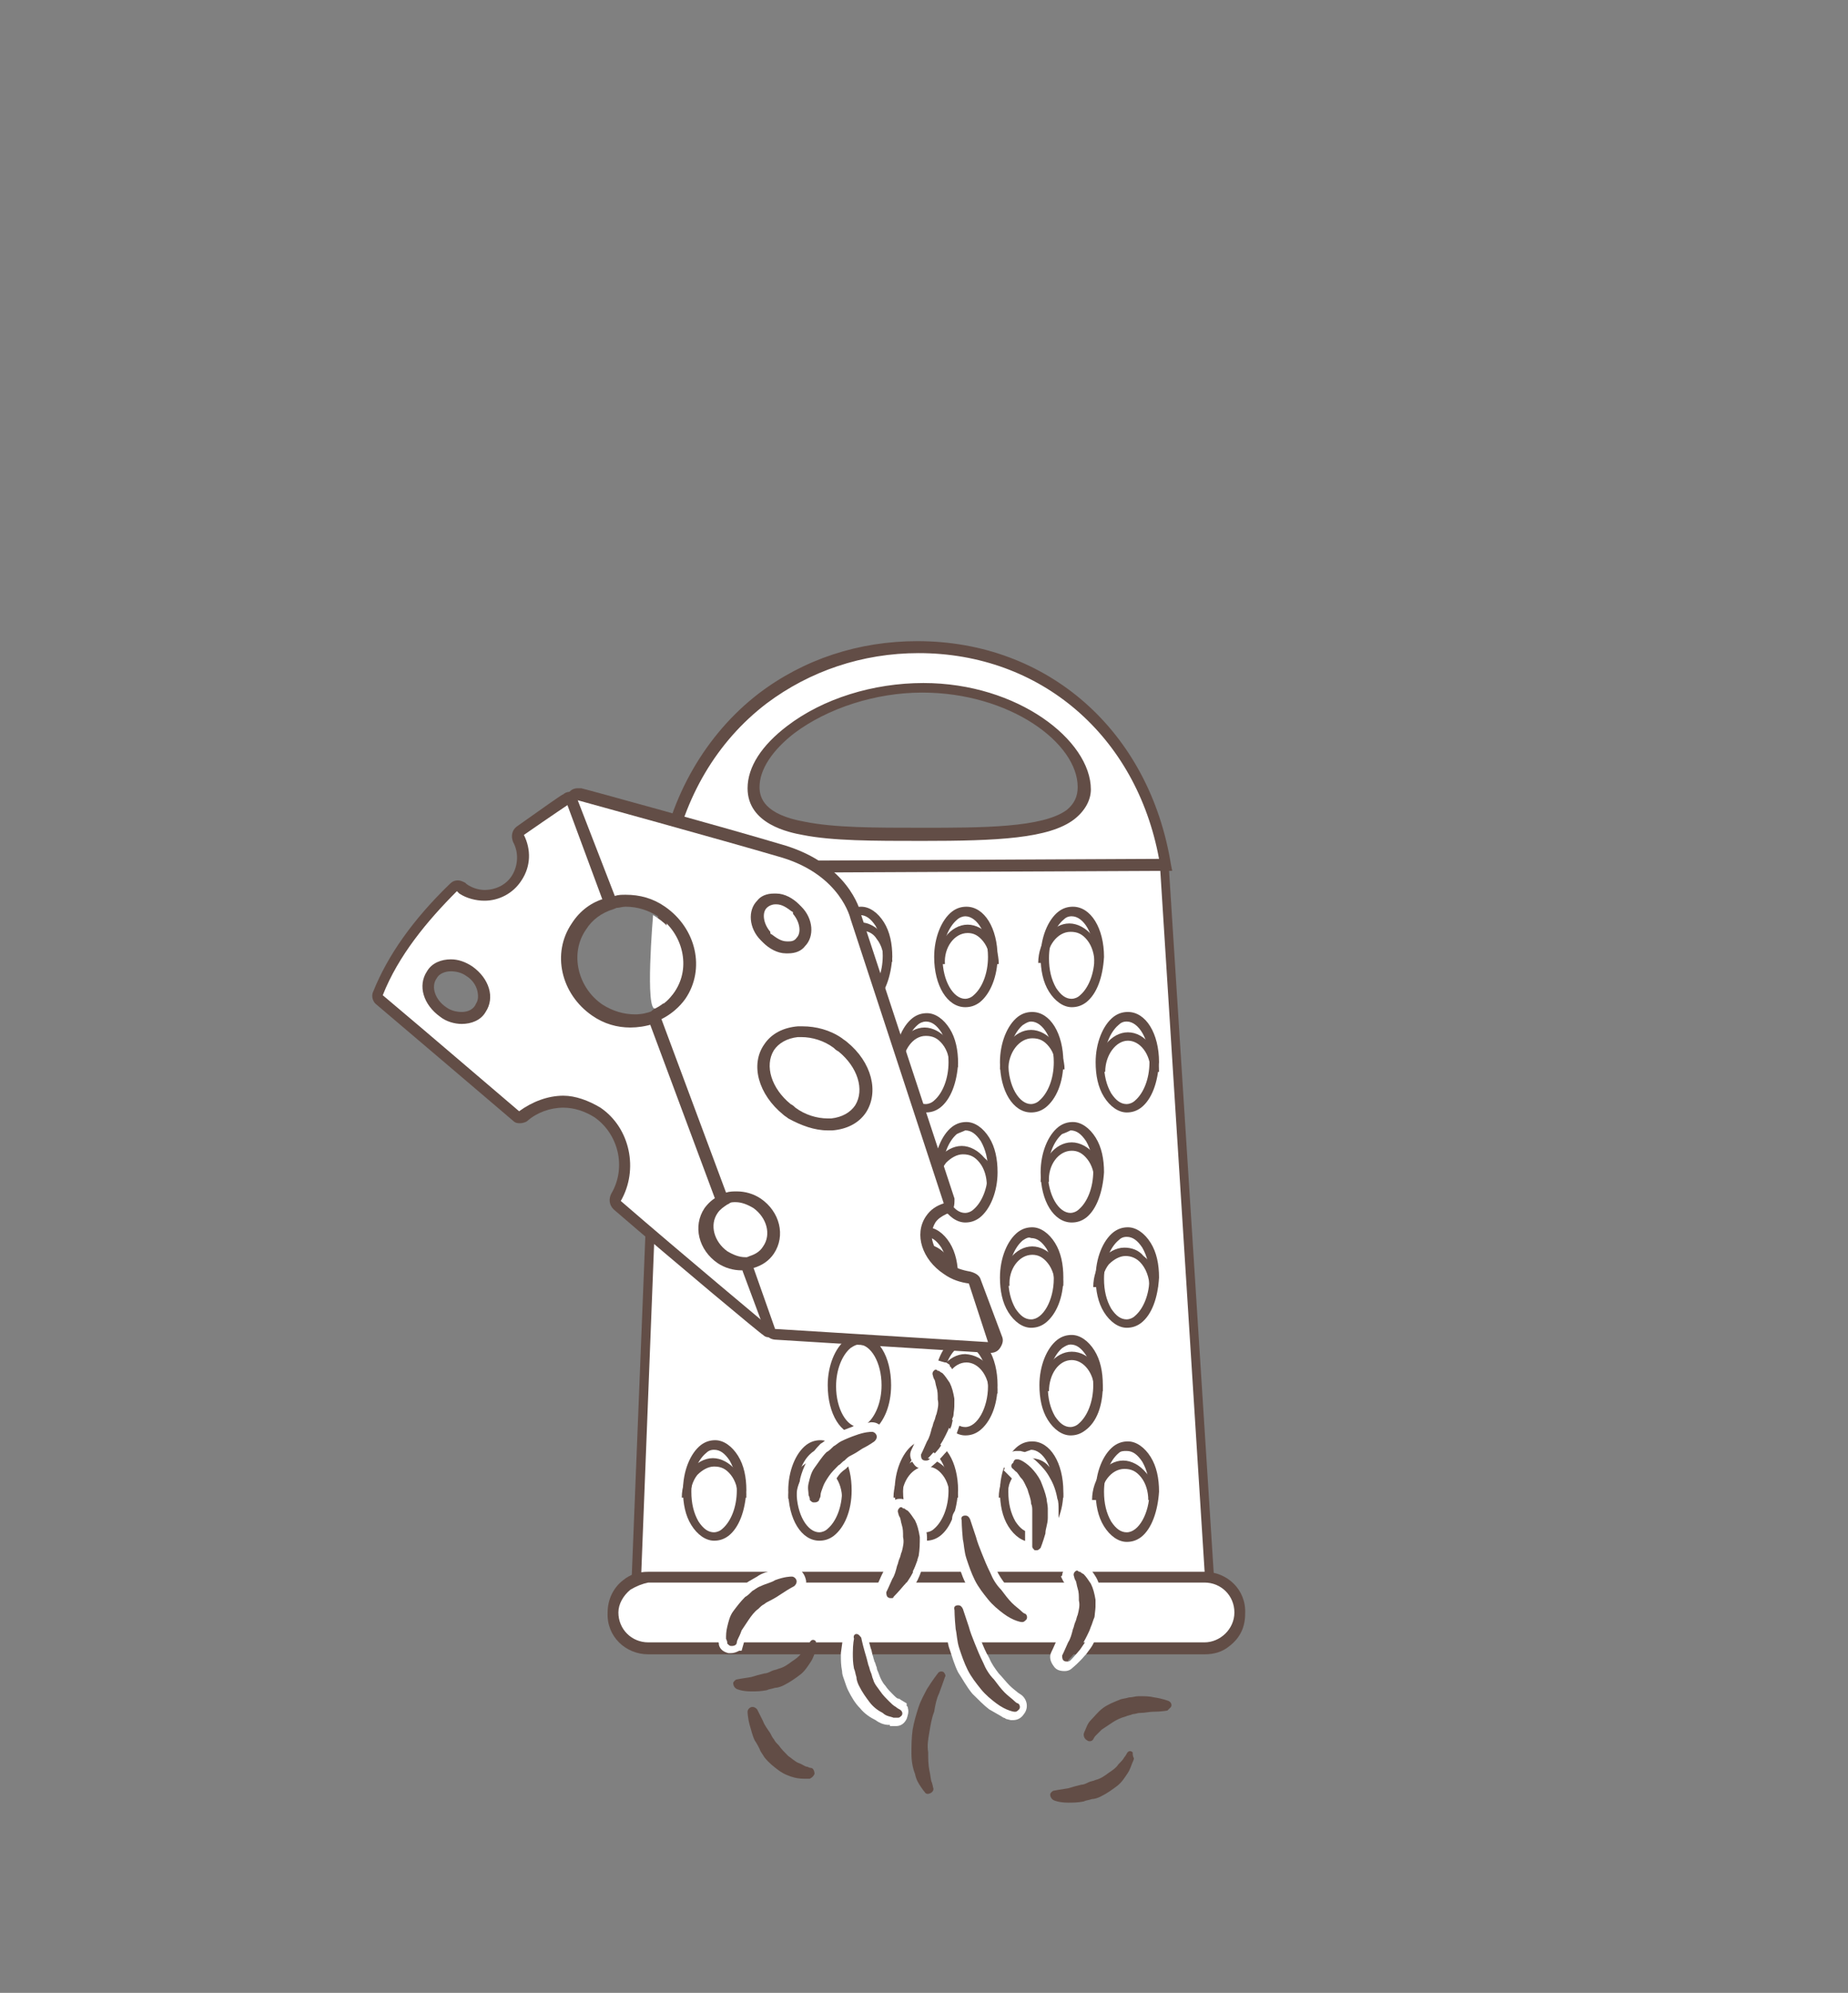 <?xml version="1.0" encoding="utf-8"?>
<!-- Generator: Adobe Illustrator 21.1.0, SVG Export Plug-In . SVG Version: 6.00 Build 0)  -->
<svg version="1.1" id="Livello_2" xmlns="http://www.w3.org/2000/svg" xmlns:xlink="http://www.w3.org/1999/xlink" x="0px" y="0px"
	 viewBox="0 0 154.5 166.6" style="enable-background:new 0 0 154.5 166.6;" xml:space="preserve">
<rect x="0" y="0" width="154.5" height="166.6" fill="#808080" stroke="none"/>
<style type="text/css">
	.st0{fill:#624D46;}
	.st1{fill:#FFFFFF;}
</style>
<g>
	<path class="st0" d="M94,131.1l-0.1,0c-0.3-0.1-0.5-0.3-0.6-0.5l0,0c0,0-0.1-0.5-0.3-1.1c0-0.2-0.1-0.5-0.2-0.7l-0.1-0.4
		c-0.1-0.2-0.1-0.4-0.2-0.6c-0.1-0.2-0.1-0.3-0.3-0.6c-0.2-0.3-0.4-0.7-0.6-1c-0.2-0.3-0.4-0.5-0.7-0.7c-0.1-0.1-0.4-0.3-0.6-0.4
		c-0.1-0.1-0.2-0.1-0.3-0.1l-0.3-0.1l0-0.1c-0.2-0.2-0.2-0.5-0.1-0.8c0.1-0.2,0.3-0.4,0.6-0.4l0.2,0l0,0c0.1,0,0.2,0,0.3,0
		c0.3,0.1,0.7,0.1,1.1,0.4c0.4,0.2,0.8,0.5,1.2,0.9c0.4,0.4,0.7,0.9,1,1.4c0.1,0.2,0.2,0.5,0.3,0.8c0.1,0.3,0.2,0.5,0.2,0.8
		c0.1,0.4,0.1,0.9,0.1,1.2l0,0.2c0,0.8-0.1,1.3-0.1,1.3C94.7,130.9,94.4,131.1,94,131.1L94,131.1z"/>
	<path class="st1" d="M90.5,123.9c0,0,0.1,0,0.4,0c0.3,0.1,0.6,0.1,1,0.3c0.4,0.2,0.8,0.5,1.1,0.8c0.4,0.4,0.7,0.8,0.9,1.3
		c0.1,0.2,0.2,0.5,0.3,0.7c0.1,0.2,0.1,0.5,0.2,0.7c0.1,0.5,0.1,0.9,0.1,1.3c0,0.8-0.1,1.2-0.1,1.2l0,0c0,0.2-0.2,0.3-0.4,0.3
		c0,0-0.1,0-0.1,0c-0.1,0-0.3-0.1-0.3-0.3c0,0-0.1-0.5-0.3-1.1c-0.1-0.3-0.2-0.7-0.3-1.1c-0.1-0.2-0.1-0.4-0.2-0.6
		c-0.1-0.2-0.2-0.4-0.3-0.6c-0.2-0.4-0.4-0.7-0.6-1c-0.2-0.3-0.5-0.6-0.7-0.8c-0.2-0.2-0.5-0.4-0.6-0.4c-0.2-0.1-0.3-0.2-0.3-0.2h0
		c-0.2-0.1-0.3-0.3-0.2-0.5C90.2,124,90.3,124,90.5,123.9L90.5,123.9L90.5,123.9z M90.8,123.2l-0.4,0l-0.1,0c-0.4,0-0.7,0.3-0.9,0.6
		c-0.1,0.3-0.1,0.6-0.1,0.9c0,0.1,0,0.1,0.1,0.2l0,0.2l0.5,0.3c0,0,0.1,0.1,0.2,0.1c0.1,0,0.2,0.1,0.5,0.4c0.2,0.2,0.4,0.4,0.6,0.7
		c0.2,0.2,0.4,0.6,0.5,0.8c0.1,0.2,0.2,0.4,0.3,0.6c0.1,0.2,0.1,0.3,0.2,0.5c0,0.1,0.1,0.3,0.1,0.4c0.1,0.2,0.1,0.5,0.2,0.7
		c0.2,0.7,0.3,1.2,0.3,1.2c0.1,0.4,0.4,0.7,0.9,0.8c0.1,0,0.1,0,0.2,0c0.5,0,1-0.4,1.1-0.9c0,0,0.1-0.6,0.1-1.4l0-0.2
		c0-0.4,0-0.8-0.1-1.3c-0.1-0.3-0.1-0.5-0.2-0.8c-0.1-0.3-0.2-0.6-0.3-0.8l0,0l0,0c-0.3-0.5-0.6-1-1-1.5c-0.4-0.5-0.9-0.8-1.3-1
		c-0.5-0.2-0.9-0.3-1.1-0.4l0,0l0,0C90.9,123.2,90.9,123.2,90.8,123.2L90.8,123.2L90.8,123.2z"/>
</g>
<g>
	<g>
		<polygon class="st1" points="101.3,134.8 53.1,134.7 55.6,72.5 97.4,72.3 		"/>
		<path class="st0" d="M101.7,135.1l-49,0l0-0.4l2.5-62.6l42.5-0.2l0,0.3L101.7,135.1z M53.5,134.4l47.4,0L97,72.7l-41.1,0.2
			L53.5,134.4z"/>
	</g>
	<g>
		<path class="st1" d="M100.7,137.8l-46.5,0c-1.6,0-3-1.3-2.9-3l0,0c0-1.6,1.3-3,3-2.9l46.5,0c1.6,0,3,1.3,3,3l0,0
			C103.6,136.5,102.3,137.8,100.7,137.8z"/>
		<path class="st0" d="M102.8,137.6c-0.6,0.5-1.3,0.7-2.1,0.7l-46.5,0c-1.9,0-3.5-1.5-3.4-3.5c0-1.1,0.5-2.1,1.3-2.7
			c0.6-0.5,1.3-0.7,2.1-0.7l46.5,0c1.9,0,3.5,1.5,3.4,3.5C104.1,136,103.7,136.9,102.8,137.6z M52.7,132.9c-0.6,0.5-1,1.2-1,1.9
			c0,1.4,1.1,2.5,2.5,2.5l46.5,0c1.3,0,2.5-1.1,2.5-2.5c0-1.4-1.1-2.5-2.5-2.5l-46.5,0C53.7,132.4,53.2,132.6,52.7,132.9z"/>
	</g>
	<g>
		<g>
			<path class="st0" d="M62.4,89l-0.7,0c0-0.7-0.2-1.4-0.6-1.9c-0.4-0.5-0.8-0.7-1.4-0.7c-0.5,0-1,0.3-1.4,0.7
				c-0.4,0.5-0.6,1.2-0.6,1.9l-0.7,0c0-0.9,0.3-1.7,0.7-2.3c0.5-0.6,1.2-1,1.9-1c0.7,0,1.4,0.4,1.9,1C62.1,87.4,62.4,88.2,62.4,89z"
				/>
		</g>
		<g>
			<path class="st0" d="M74.6,80.4l-0.7,0c0-0.7-0.2-1.4-0.6-1.9C73,78,72.5,77.8,72,77.8c-1.1,0-2,1.2-2,2.6l-0.7,0
				c0-1.8,1.2-3.3,2.6-3.3c0.7,0,1.4,0.4,1.9,1C74.3,78.7,74.6,79.6,74.6,80.4z"/>
		</g>
		<g>
			<path class="st0" d="M83.5,80.6l-0.7,0c0-0.7-0.2-1.4-0.6-1.9c-0.4-0.5-0.8-0.7-1.3-0.7c-1.1,0-2,1.2-1.9,2.6l-0.7,0
				c0-1.8,1.2-3.3,2.6-3.3c0.7,0,1.4,0.4,1.9,1C83.2,78.9,83.5,79.7,83.5,80.6z"/>
		</g>
		<g>
			<path class="st0" d="M92.2,80.5l-0.7,0c0-0.7-0.2-1.4-0.6-1.9c-0.4-0.5-0.8-0.7-1.4-0.7c-1.1,0-2,1.2-2,2.6l-0.7,0
				c0-1.8,1.2-3.3,2.6-3.3c0.7,0,1.4,0.4,1.9,1C92,78.9,92.2,79.7,92.2,80.5z"/>
		</g>
		<g>
			<path class="st0" d="M80.1,89.2l-0.7,0c0-0.7-0.2-1.4-0.6-1.9c-0.4-0.5-0.8-0.7-1.4-0.7c-1.1,0-1.9,1.2-2,2.6l-0.7,0
				c0-1.8,1.2-3.3,2.6-3.3c0.7,0,1.4,0.4,1.9,1C79.8,87.5,80.1,88.3,80.1,89.2z"/>
		</g>
		<g>
			<path class="st0" d="M89,89.4l-0.7,0c0-0.7-0.2-1.4-0.6-1.9c-0.4-0.5-0.8-0.7-1.4-0.7c-1.1,0-2,1.2-2,2.6l-0.7,0
				c0-1.8,1.2-3.3,2.6-3.3c0.7,0,1.4,0.4,1.9,1C88.7,87.7,89,88.6,89,89.4z"/>
		</g>
		<g>
			<path class="st0" d="M96.9,89.6l-0.7,0c0-1.5-0.9-2.6-1.9-2.6s-1.9,1.2-1.9,2.6l-0.7,0c0-1.8,1.2-3.3,2.6-3.3
				C95.7,86.3,96.9,87.8,96.9,89.6z"/>
		</g>
		<g>
			<path class="st0" d="M74.6,98.5l-0.7,0c0-1.5-0.9-2.6-1.9-2.6c-1.1,0-1.9,1.2-2,2.6l-0.7,0c0-1.8,1.2-3.3,2.6-3.3
				C73.4,95.2,74.6,96.7,74.6,98.5z"/>
		</g>
		<g>
			<path class="st0" d="M83.2,99.1l-0.7,0c0-0.7-0.2-1.4-0.6-1.9c-0.4-0.5-0.8-0.7-1.4-0.7c-0.5,0-1,0.3-1.4,0.7
				c-0.4,0.5-0.6,1.2-0.6,1.9l-0.7,0c0-0.9,0.3-1.7,0.7-2.3c0.5-0.6,1.2-1,1.9-1c0.7,0,1.4,0.4,1.9,1C83,97.4,83.2,98.2,83.2,99.1z"
				/>
		</g>
		<g>
			<path class="st0" d="M92.2,98.8l-0.7,0c0-0.7-0.2-1.4-0.6-1.9c-0.4-0.5-0.8-0.7-1.3-0.7c-1.1,0-2,1.2-1.9,2.6l-0.7,0
				c0-1.8,1.2-3.3,2.6-3.3c0.7,0,1.4,0.4,1.9,1C91.9,97.2,92.2,98,92.2,98.8z"/>
		</g>
		<g>
			<path class="st0" d="M80.1,107.3l-0.7,0c0-0.7-0.2-1.4-0.6-1.9c-0.4-0.5-0.8-0.7-1.4-0.7c-0.5,0-1,0.3-1.4,0.7
				c-0.4,0.5-0.6,1.2-0.6,1.9l-0.7,0c0-0.9,0.3-1.7,0.7-2.3c0.5-0.6,1.2-1,1.9-1c0.7,0,1.4,0.4,1.9,1
				C79.9,105.6,80.1,106.4,80.1,107.3z"/>
		</g>
		<g>
			<path class="st0" d="M88.9,107.5l-0.7,0c0-0.7-0.2-1.4-0.6-1.9c-0.4-0.5-0.8-0.7-1.3-0.7c-1.1,0-2,1.2-1.9,2.6l-0.7,0
				c0-1.8,1.2-3.3,2.6-3.3c0.7,0,1.4,0.4,1.9,1C88.7,105.8,88.9,106.6,88.9,107.5z"/>
		</g>
		<g>
			<path class="st0" d="M96.8,107.6l-0.7,0c0-0.8-0.3-1.6-0.8-2.1c-0.3-0.3-0.7-0.5-1.2-0.5c-0.5,0-1,0.3-1.4,0.7
				c-0.4,0.5-0.6,1.2-0.6,1.9l-0.7,0c0-0.9,0.3-1.7,0.7-2.3c0.5-0.6,1.2-1,1.9-1c0.6,0,1.2,0.2,1.6,0.7
				C96.4,105.6,96.8,106.6,96.8,107.6z"/>
		</g>
		<g>
			<path class="st0" d="M92.2,116.3l-0.7,0c0-1.5-0.9-2.6-1.9-2.6c-1.1,0-1.9,1.2-1.9,2.6l-0.7,0c0-1.8,1.2-3.3,2.6-3.3
				C91.1,113,92.2,114.5,92.2,116.3z"/>
		</g>
		<g>
			<path class="st0" d="M83.4,116.5l-0.7,0c0-1.5-0.9-2.6-1.9-2.6c-1.1,0-1.9,1.2-2,2.6l-0.7,0c0-1.8,1.2-3.3,2.6-3.3
				C82.3,113.3,83.4,114.7,83.4,116.5z"/>
		</g>
		<g>
			<path class="st0" d="M80.1,125.2l-0.7,0c0-0.7-0.2-1.4-0.6-1.9c-0.4-0.5-0.8-0.7-1.4-0.7c-1.1,0-2,1.2-2,2.6l-0.7,0
				c0-1.8,1.2-3.3,2.6-3.3c0.7,0,1.4,0.4,1.9,1C79.8,123.5,80.1,124.3,80.1,125.2z"/>
		</g>
		<g>
			<path class="st0" d="M88.9,125.2l-0.7,0c0-0.8-0.3-1.6-0.8-2.1c-0.3-0.3-0.7-0.5-1.2-0.5c-0.5,0-1,0.3-1.4,0.7
				c-0.4,0.5-0.6,1.2-0.6,1.9l-0.7,0c0-0.9,0.3-1.7,0.7-2.3c0.5-0.6,1.2-1,1.9-1c0.6,0,1.2,0.2,1.6,0.7
				C88.6,123.3,88.9,124.2,88.9,125.2z"/>
		</g>
		<g>
			<path class="st0" d="M96.7,125.4l-0.7,0c0-0.7-0.2-1.4-0.6-1.9c-0.4-0.5-0.8-0.7-1.4-0.7c-1.1,0-2,1.2-2,2.6l-0.7,0
				c0-1.8,1.2-3.3,2.6-3.3c0.7,0,1.4,0.4,1.9,1C96.4,123.7,96.7,124.5,96.7,125.4z"/>
		</g>
		<g>
			<path class="st0" d="M71.1,125.3l-0.7,0c0-0.7-0.2-1.4-0.6-1.9c-0.4-0.5-0.8-0.7-1.3-0.7c-1.1,0-2,1.2-1.9,2.6l-0.7,0
				c0-1.8,1.2-3.3,2.6-3.3c0.7,0,1.4,0.4,1.9,1C70.8,123.6,71.1,124.4,71.1,125.3z"/>
		</g>
		<g>
			<path class="st0" d="M62.4,125.2l-0.7,0c0-0.7-0.2-1.4-0.6-1.9c-0.4-0.5-0.8-0.7-1.4-0.7c-0.5,0-1,0.3-1.4,0.7
				c-0.4,0.5-0.6,1.2-0.6,1.9l-0.7,0c0-0.9,0.3-1.7,0.7-2.3c0.5-0.6,1.2-1,1.9-1c0.7,0,1.4,0.4,1.9,1
				C62.1,123.5,62.4,124.4,62.4,125.2z"/>
		</g>
		<g>
			<path class="st0" d="M73.1,83.8c-0.4,0.3-0.8,0.4-1.2,0.4c-0.7,0-1.4-0.5-1.9-1.3c-0.5-0.8-0.7-1.8-0.7-2.9
				c0-1.6,0.6-3.1,1.5-3.8c0.4-0.3,0.8-0.4,1.2-0.4c0.7,0,1.4,0.5,1.9,1.3c0.5,0.8,0.7,1.8,0.7,2.9C74.5,81.6,74,83.1,73.1,83.8z
				 M71.1,76.9C70.4,77.4,70,78.7,70,80c0,1,0.2,1.8,0.6,2.5c0.4,0.6,0.8,0.9,1.3,0.9c0.2,0,0.5-0.1,0.7-0.3
				c0.7-0.6,1.2-1.8,1.2-3.2c0-1-0.2-1.8-0.6-2.5c-0.4-0.6-0.8-0.9-1.3-0.9C71.6,76.6,71.4,76.7,71.1,76.9z"/>
		</g>
		<g>
			<path class="st0" d="M81.9,83.8c-0.4,0.3-0.8,0.4-1.2,0.4c-1.5,0-2.6-1.8-2.6-4.2c0-1.6,0.6-3.1,1.5-3.8c0.4-0.3,0.8-0.4,1.2-0.4
				c1.5,0,2.6,1.8,2.6,4.2C83.4,81.6,82.8,83.1,81.9,83.8z M80,76.9c-0.7,0.6-1.2,1.8-1.2,3.2c0,1.9,0.9,3.4,1.9,3.4
				c0.2,0,0.5-0.1,0.7-0.3c0.7-0.6,1.2-1.8,1.2-3.2c0-1.9-0.9-3.4-1.9-3.4C80.5,76.6,80.2,76.7,80,76.9z"/>
		</g>
		<g>
			<path class="st0" d="M90.8,83.8c-0.4,0.3-0.8,0.4-1.2,0.4c-0.7,0-1.4-0.5-1.9-1.3c-0.5-0.8-0.7-1.8-0.7-2.9
				c0-1.6,0.6-3.1,1.5-3.8c0.4-0.3,0.8-0.4,1.2-0.4c1.5,0,2.6,1.8,2.6,4.2C92.2,81.7,91.7,83.1,90.8,83.8z M88.9,76.9
				c-0.7,0.6-1.2,1.8-1.2,3.2c0,1,0.2,1.8,0.6,2.5c0.4,0.6,0.8,0.9,1.3,0.9c0.2,0,0.5-0.1,0.7-0.3c0.7-0.6,1.2-1.8,1.2-3.2
				c0-1.9-0.9-3.4-1.9-3.4C89.3,76.6,89.1,76.7,88.9,76.9z"/>
		</g>
		<g>
			<path class="st0" d="M60.9,92.6c-0.4,0.3-0.8,0.4-1.2,0.4c-1.5,0-2.6-1.8-2.6-4.2c0-1.6,0.6-3.1,1.5-3.8c0.4-0.3,0.8-0.4,1.2-0.4
				c1.5,0,2.6,1.8,2.6,4.2C62.3,90.5,61.8,91.9,60.9,92.6z M59,85.7c-0.7,0.6-1.2,1.8-1.2,3.2c0,1.9,0.9,3.4,1.9,3.4
				c0.2,0,0.5-0.1,0.7-0.3c0.7-0.6,1.2-1.8,1.2-3.2c0-1.9-0.9-3.4-1.9-3.4C59.5,85.4,59.2,85.5,59,85.7z"/>
		</g>
		<g>
			<path class="st0" d="M78.6,92.6c-0.4,0.3-0.8,0.4-1.2,0.4c-0.7,0-1.4-0.5-1.9-1.3C75,91,74.8,90,74.8,88.9c0-1.6,0.6-3.1,1.5-3.8
				c0.4-0.3,0.8-0.4,1.2-0.4c0.7,0,1.4,0.5,1.9,1.3c0.5,0.8,0.7,1.8,0.7,2.9C80,90.5,79.5,91.9,78.6,92.6z M76.7,85.7
				c-0.7,0.6-1.2,1.8-1.2,3.2c0,1,0.2,1.8,0.6,2.5c0.4,0.6,0.8,0.9,1.3,0.9c0.2,0,0.5-0.1,0.7-0.3c0.7-0.6,1.2-1.8,1.2-3.2
				c0-1-0.2-1.8-0.6-2.5c-0.4-0.6-0.8-0.9-1.3-0.9C77.2,85.4,76.9,85.5,76.7,85.7z"/>
		</g>
		<g>
			<path class="st0" d="M87.4,92.6c-0.4,0.3-0.8,0.4-1.2,0.4c-1.5,0-2.6-1.8-2.6-4.2c0-1.6,0.6-3.1,1.5-3.8c0.4-0.3,0.8-0.4,1.2-0.4
				c1.5,0,2.6,1.8,2.6,4.2C88.9,90.5,88.3,91.9,87.4,92.6z M85.5,85.7c-0.7,0.6-1.2,1.8-1.2,3.2c0,1.9,0.9,3.4,1.9,3.4
				c0.2,0,0.5-0.1,0.7-0.3c0.7-0.6,1.2-1.8,1.2-3.2c0-1.9-0.9-3.4-1.9-3.4C86,85.4,85.8,85.5,85.5,85.7z"/>
		</g>
		<g>
			<path class="st0" d="M95.4,92.6c-0.4,0.3-0.8,0.4-1.2,0.4c-0.7,0-1.4-0.5-1.9-1.3c-0.5-0.8-0.7-1.8-0.7-2.9
				c0-1.6,0.6-3.1,1.5-3.8c0.4-0.3,0.8-0.4,1.2-0.4c1.5,0,2.6,1.8,2.6,4.2C96.8,90.5,96.3,91.9,95.4,92.6z M93.5,85.7
				c-0.7,0.6-1.2,1.8-1.2,3.2c0,1,0.2,1.8,0.6,2.5c0.4,0.6,0.8,0.9,1.3,0.9c0.2,0,0.5-0.1,0.7-0.3c0.7-0.6,1.2-1.8,1.2-3.2
				c0-1.9-0.9-3.4-1.9-3.4C93.9,85.4,93.7,85.5,93.5,85.7z"/>
		</g>
		<g>
			<path class="st0" d="M66.3,100.2c-0.1,0.1-0.2,0.1-0.4,0.1c-0.1,0-0.2,0-0.3,0c-0.8,0-1.6-0.2-2.2-0.7c-0.5-0.4-1.2-1.1-1.2-2.5
				c0-0.7-0.1-1.2-0.2-1.7c-0.1-0.6-0.2-1.1,0.2-1.4c0.2-0.1,0.4-0.2,0.8-0.2c0.7,0,1.4,0.5,1.9,1.3c0.5,0.8,0.7,1.8,0.7,2.9
				c0,1.1,0.4,1.4,0.6,1.5l0.1,0.1l0,0.4L66.3,100.2z M62.7,94.6c0,0.1,0,0.4,0.1,0.7c0.1,0.4,0.2,1,0.2,1.8c0,0.8,0.3,1.5,0.9,1.9
				c0.4,0.3,0.9,0.5,1.5,0.5c-0.2-0.3-0.3-0.8-0.3-1.5c0-1-0.2-1.8-0.6-2.5c-0.4-0.6-0.8-0.9-1.3-0.9C62.7,94.6,62.7,94.6,62.7,94.6
				z"/>
		</g>
		<g>
			<path class="st0" d="M73,101.8c-0.4,0.3-0.8,0.4-1.2,0.4c-0.7,0-1.4-0.5-1.9-1.3c-0.5-0.8-0.7-1.8-0.7-2.9c0-1.6,0.6-3.1,1.5-3.8
				c0.4-0.3,0.8-0.4,1.2-0.4c1.5,0,2.6,1.8,2.6,4.2C74.5,99.6,73.9,101.1,73,101.8z M71.1,94.8C70.4,95.4,70,96.6,70,98
				c0,1,0.2,1.8,0.6,2.5c0.4,0.6,0.8,0.9,1.3,0.9c0.2,0,0.5-0.1,0.7-0.3c0.7-0.6,1.2-1.8,1.2-3.2c0-1.9-0.9-3.4-1.9-3.4
				C71.6,94.6,71.4,94.7,71.1,94.8z"/>
		</g>
		<g>
			<path class="st0" d="M81.9,101.8c-0.4,0.3-0.8,0.4-1.2,0.4c-0.7,0-1.4-0.5-1.9-1.3c-0.5-0.8-0.7-1.8-0.7-2.9
				c0-1.6,0.6-3.1,1.5-3.8c0.4-0.3,0.8-0.4,1.2-0.4c0.7,0,1.4,0.5,1.9,1.3c0.5,0.8,0.7,1.8,0.7,2.9C83.4,99.6,82.8,101.1,81.9,101.8
				z M80,94.8c-0.7,0.6-1.2,1.8-1.2,3.2c0,1,0.2,1.8,0.6,2.5c0.4,0.6,0.8,0.9,1.3,0.9c0.2,0,0.5-0.1,0.7-0.3
				c0.7-0.6,1.2-1.8,1.2-3.2c0-1-0.2-1.8-0.6-2.5c-0.4-0.6-0.8-0.9-1.3-0.9C80.5,94.6,80.2,94.7,80,94.8z"/>
		</g>
		<g>
			<path class="st0" d="M90.8,101.8c-0.4,0.3-0.8,0.4-1.2,0.4c-1.5,0-2.6-1.8-2.6-4.2c0-1.6,0.6-3.1,1.5-3.8
				c0.4-0.3,0.8-0.4,1.2-0.4c0.7,0,1.4,0.5,1.9,1.3c0.5,0.8,0.7,1.8,0.7,2.9C92.2,99.6,91.7,101.1,90.8,101.8z M88.8,94.8
				c-0.7,0.6-1.2,1.8-1.2,3.2c0,1.9,0.9,3.4,1.9,3.4c0.2,0,0.5-0.1,0.7-0.3c0.7-0.6,1.2-1.8,1.2-3.2c0-1-0.2-1.8-0.6-2.5
				c-0.4-0.6-0.8-0.9-1.3-0.9C89.3,94.6,89.1,94.7,88.8,94.8z"/>
		</g>
		<g>
			<path class="st0" d="M69.7,110.6c-0.4,0.3-0.8,0.4-1.2,0.4c-1.5,0-2.6-1.8-2.6-4.2c0-1.6,0.6-3.1,1.5-3.8
				c0.4-0.3,0.8-0.4,1.2-0.4c0.7,0,1.4,0.5,1.9,1.3c0.5,0.8,0.7,1.8,0.7,2.9C71.2,108.5,70.6,109.9,69.7,110.6z M67.8,103.7
				c-0.7,0.6-1.2,1.8-1.2,3.2c0,1.9,0.9,3.4,1.9,3.4c0.2,0,0.5-0.1,0.7-0.3c0.7-0.6,1.2-1.8,1.2-3.2c0-1-0.2-1.8-0.6-2.5
				c-0.4-0.6-0.8-0.9-1.3-0.9C68.3,103.4,68.1,103.5,67.8,103.7z"/>
		</g>
		<g>
			<path class="st0" d="M78.6,110.6c-0.4,0.3-0.8,0.4-1.2,0.4c-0.7,0-1.4-0.5-1.9-1.3c-0.5-0.8-0.7-1.8-0.7-2.9
				c0-1.6,0.6-3.1,1.5-3.8c0.4-0.3,0.8-0.4,1.2-0.4c0.7,0,1.4,0.5,1.9,1.3c0.5,0.8,0.7,1.8,0.7,2.9C80,108.5,79.5,109.9,78.6,110.6z
				 M76.7,103.7c-0.7,0.6-1.2,1.8-1.2,3.2c0,1,0.2,1.8,0.6,2.5c0.4,0.6,0.8,0.9,1.3,0.9c0.2,0,0.5-0.1,0.7-0.3
				c0.7-0.6,1.2-1.8,1.2-3.2c0-1-0.2-1.8-0.6-2.5c-0.4-0.6-0.8-0.9-1.3-0.9C77.2,103.4,76.9,103.5,76.7,103.7z"/>
		</g>
		<g>
			<path class="st0" d="M87.4,110.6c-0.4,0.3-0.8,0.4-1.2,0.4c-0.7,0-1.4-0.5-1.9-1.3c-0.5-0.8-0.7-1.8-0.7-2.9
				c0-1.6,0.6-3.1,1.5-3.8c0.4-0.3,0.8-0.4,1.2-0.4c0.7,0,1.4,0.5,1.9,1.3c0.5,0.8,0.7,1.8,0.7,2.9
				C88.9,108.5,88.3,109.9,87.4,110.6z M85.5,103.7c-0.7,0.6-1.2,1.8-1.2,3.2c0,1,0.2,1.8,0.6,2.5c0.4,0.6,0.8,0.9,1.3,0.9
				c1,0,1.9-1.6,1.9-3.4c0-1-0.2-1.8-0.6-2.5c-0.4-0.6-0.8-0.9-1.3-0.9C86,103.4,85.8,103.5,85.5,103.7z"/>
		</g>
		<g>
			<path class="st0" d="M95.4,110.6c-0.4,0.3-0.8,0.4-1.2,0.4c-0.7,0-1.4-0.5-1.9-1.3c-0.5-0.8-0.7-1.8-0.7-2.9
				c0-1.6,0.6-3.1,1.5-3.8c0.4-0.3,0.8-0.4,1.2-0.4c0.7,0,1.4,0.5,1.9,1.3c0.5,0.8,0.7,1.8,0.7,2.9
				C96.8,108.5,96.3,109.9,95.4,110.6z M93.5,103.7c-0.7,0.6-1.2,1.8-1.2,3.2c0,1,0.2,1.8,0.6,2.5c0.4,0.6,0.8,0.9,1.3,0.9
				c0.2,0,0.5-0.1,0.7-0.3c0.7-0.6,1.2-1.8,1.2-3.2c0-1-0.2-1.8-0.6-2.5c-0.4-0.6-0.8-0.9-1.3-0.9C93.9,103.4,93.7,103.5,93.5,103.7
				z"/>
		</g>
		<g>
			<path class="st0" d="M73,119.6c-0.4,0.3-0.8,0.4-1.2,0.4c-1.5,0-2.6-1.8-2.6-4.2c0-1.6,0.6-3.1,1.5-3.8c0.4-0.3,0.8-0.4,1.2-0.4
				c1.5,0,2.6,1.8,2.6,4.2C74.5,117.5,73.9,118.9,73,119.6z M71.1,112.7c-0.7,0.6-1.2,1.8-1.2,3.2c0,1.9,0.9,3.4,1.9,3.4
				c0.2,0,0.5-0.1,0.7-0.3c0.7-0.6,1.2-1.8,1.2-3.2c0-1.9-0.9-3.4-1.9-3.4C71.6,112.4,71.4,112.5,71.1,112.7z"/>
		</g>
		<g>
			<path class="st0" d="M81.9,119.6c-0.4,0.3-0.8,0.4-1.2,0.4c-0.7,0-1.4-0.5-1.9-1.3c-0.5-0.8-0.7-1.8-0.7-2.9
				c0-1.6,0.6-3.1,1.5-3.8c0.4-0.3,0.8-0.4,1.2-0.4c1.5,0,2.6,1.8,2.6,4.2C83.4,117.5,82.8,118.9,81.9,119.6z M80,112.7
				c-0.7,0.6-1.2,1.8-1.2,3.2c0,1,0.2,1.8,0.6,2.5c0.4,0.6,0.8,0.9,1.3,0.9c1,0,1.9-1.6,1.9-3.4c0-1.9-0.9-3.4-1.9-3.4
				C80.5,112.4,80.2,112.5,80,112.7z"/>
		</g>
		<g>
			<path class="st0" d="M90.7,119.6c-0.4,0.3-0.8,0.4-1.2,0.4c-0.7,0-1.4-0.5-1.9-1.3c-0.5-0.8-0.7-1.8-0.7-2.9
				c0-1.6,0.6-3.1,1.5-3.8c0.4-0.3,0.8-0.4,1.2-0.4c0.7,0,1.4,0.5,1.9,1.3c0.5,0.8,0.7,1.8,0.7,2.9
				C92.2,117.5,91.7,118.9,90.7,119.6z M88.8,112.7c-0.7,0.6-1.2,1.8-1.2,3.2c0,1,0.2,1.8,0.6,2.5c0.4,0.6,0.8,0.9,1.3,0.9
				c0.2,0,0.5-0.1,0.7-0.3c0.7-0.6,1.2-1.8,1.2-3.2c0-1-0.2-1.8-0.6-2.5c-0.4-0.6-0.8-0.9-1.3-0.9C89.3,112.4,89.1,112.5,88.8,112.7
				z"/>
		</g>
		<g>
			<path class="st0" d="M60.9,128.4c-0.4,0.3-0.8,0.4-1.2,0.4c-0.7,0-1.4-0.5-1.9-1.3c-0.5-0.8-0.7-1.8-0.7-2.9
				c0-1.6,0.6-3.1,1.5-3.8c0.4-0.3,0.8-0.4,1.2-0.4c0.7,0,1.4,0.5,1.9,1.3c0.5,0.8,0.7,1.8,0.7,2.9
				C62.3,126.3,61.8,127.7,60.9,128.4z M59,121.5c-0.7,0.6-1.2,1.8-1.2,3.2c0,1,0.2,1.8,0.6,2.5c0.4,0.6,0.8,0.9,1.3,0.9
				c0.2,0,0.5-0.1,0.7-0.3c0.7-0.6,1.2-1.8,1.2-3.2c0-1-0.2-1.8-0.6-2.5c-0.4-0.6-0.8-0.9-1.3-0.9C59.4,121.2,59.2,121.3,59,121.5z"
				/>
		</g>
		<g>
			<path class="st0" d="M69.7,128.4c-0.4,0.3-0.8,0.4-1.2,0.4c-1.5,0-2.6-1.8-2.6-4.2c0-1.6,0.6-3.1,1.5-3.8
				c0.4-0.3,0.8-0.4,1.2-0.4c0.7,0,1.4,0.5,1.9,1.3c0.5,0.8,0.7,1.8,0.7,2.9C71.2,126.3,70.6,127.7,69.7,128.4z M67.8,121.5
				c-0.7,0.6-1.2,1.8-1.2,3.2c0,1.9,0.9,3.4,1.9,3.4c0.2,0,0.5-0.1,0.7-0.3c0.7-0.6,1.2-1.8,1.2-3.2c0-1-0.2-1.8-0.6-2.5
				c-0.4-0.6-0.8-0.9-1.3-0.9C68.3,121.2,68,121.3,67.8,121.5z"/>
		</g>
		<g>
			<path class="st0" d="M78.6,128.4c-0.4,0.3-0.8,0.4-1.2,0.4c-1.5,0-2.6-1.8-2.6-4.2c0-1.6,0.6-3.1,1.5-3.8
				c0.4-0.3,0.8-0.4,1.2-0.4c1.5,0,2.6,1.8,2.6,4.2C80,126.3,79.5,127.7,78.6,128.4z M76.7,121.5c-0.7,0.6-1.2,1.8-1.2,3.2
				c0,1.9,0.9,3.4,1.9,3.4c0.2,0,0.5-0.1,0.7-0.3c0.7-0.6,1.2-1.8,1.2-3.2c0-1.9-0.9-3.4-1.9-3.4C77.1,121.3,76.9,121.3,76.7,121.5z
				"/>
		</g>
		<g>
			<path class="st0" d="M87.4,128.5c-0.4,0.3-0.8,0.4-1.2,0.4c-0.7,0-1.4-0.5-1.9-1.3c-0.5-0.8-0.7-1.8-0.7-2.9
				c0-1.6,0.6-3.1,1.5-3.8c0.4-0.3,0.8-0.4,1.2-0.4c1.5,0,2.6,1.8,2.6,4.2C88.9,126.3,88.3,127.8,87.4,128.5z M85.5,121.5
				c-0.7,0.6-1.2,1.8-1.2,3.2c0,1,0.2,1.8,0.6,2.5c0.4,0.6,0.8,0.9,1.3,0.9c0.2,0,0.5-0.1,0.7-0.3c0.7-0.6,1.2-1.8,1.2-3.2
				c0-1.9-0.9-3.4-1.9-3.4C86,121.3,85.8,121.3,85.5,121.5z"/>
		</g>
		<g>
			<path class="st0" d="M95.4,128.5c-0.4,0.3-0.8,0.4-1.2,0.4c-0.7,0-1.4-0.5-1.9-1.3c-0.5-0.8-0.7-1.8-0.7-2.9
				c0-1.6,0.6-3.1,1.5-3.8c0.4-0.3,0.8-0.4,1.2-0.4c0.7,0,1.4,0.5,1.9,1.3c0.5,0.8,0.7,1.8,0.7,2.9
				C96.8,126.3,96.3,127.8,95.4,128.5z M93.5,121.5c-0.7,0.6-1.2,1.8-1.2,3.2c0,1,0.2,1.8,0.6,2.5c0.4,0.6,0.8,0.9,1.3,0.9
				c1,0,1.9-1.6,1.9-3.4c0-1-0.2-1.8-0.6-2.5c-0.4-0.6-0.8-0.9-1.3-0.9C93.9,121.3,93.7,121.3,93.5,121.5z"/>
		</g>
		<g>
			<path class="st1" d="M97.5,72.4c-1.6-10.3-9.3-18.2-20.7-18.2c-11.4,0-19.6,8.1-21.2,18.4L97.5,72.4z M77.2,57.4
				c7.6,0,13.5,4.5,13.5,8.4c0,3.9-5.9,4-13.6,4c-7.6,0-14.1-0.1-14.1-4C63,61.9,69.5,57.4,77.2,57.4z"/>
			<path class="st0" d="M98,72.8L55,73l0.1-0.6c0.9-5.8,3.9-11,8.3-14.4c3.8-2.9,8.4-4.4,13.3-4.4c10.9,0,19.4,7.5,21.2,18.7
				L98,72.8z M56.2,72l40.7-0.2C95,61.5,87,54.6,76.8,54.6c-4.7,0-9.1,1.5-12.7,4.2C59.9,62,57.2,66.7,56.2,72z M89.8,68.5
				c-2.1,1.6-6.4,1.8-12.7,1.8c-4.1,0-7.5,0-10-0.5c-1.1-0.2-4.6-0.9-4.6-3.9c0-1.8,1.2-3.6,3.3-5.2c3-2.3,7.2-3.6,11.4-3.6
				c7.9,0,14,4.8,14,8.9C91.2,66.9,90.7,67.8,89.8,68.5z M66.4,61.3c-1.8,1.4-2.9,3-2.9,4.5c0,0.9,0.4,2.3,3.8,2.9
				c2.5,0.5,5.8,0.5,9.8,0.5c5,0,10.1,0,12.1-1.5c0.6-0.5,0.9-1.1,0.9-1.9c0-3.7-5.7-7.9-13-7.9C73.2,57.9,69.2,59.2,66.4,61.3z"/>
		</g>
	</g>
</g>
<g>
	<g>
		<path class="st1" d="M64.3,111.3c-0.1,0-0.2,0-0.3-0.1c-0.1-0.1-7.3-6.1-12.4-10.5c-0.2-0.2-0.2-0.4-0.1-0.6
			c1.4-2.4,0.7-5.6-1.5-7.1C49,92.4,48,92.1,47,92.1c-1.2,0-2.4,0.4-3.3,1.2c-0.1,0.1-0.2,0.1-0.3,0.1c-0.1,0-0.2,0-0.3-0.1
			l-11.4-9.7c-0.2-0.1-0.2-0.4-0.1-0.6c1.2-2.9,3.3-5.9,6.3-8.9c0.1-0.1,0.2-0.1,0.3-0.1c0.1,0,0.2,0,0.3,0.1c0,0,0.1,0.1,0.1,0.1
			c0.6,0.4,1.2,0.6,1.9,0.6c1.1,0,2.1-0.5,2.7-1.4c0.7-1,0.7-2.2,0.2-3.3c-0.1-0.2-0.1-0.5,0.2-0.6c2.3-1.7,3.8-2.6,3.8-2.6
			c0.1-0.1,0.2-0.1,0.3-0.1c0.1,0,0.1,0,0.2,0c0.1,0,0.3,0.2,0.3,0.3l3,7.9c0,0.1,0,0.3,0,0.4c-0.1,0.1-0.2,0.2-0.3,0.3
			c-1.1,0.3-2,1-2.6,1.9c-0.7,1.1-1,2.4-0.7,3.7c0.3,1.3,1.1,2.5,2.2,3.3c0.9,0.6,1.9,0.9,3,0.9c0.6,0,1.2-0.1,1.7-0.3
			c0.1,0,0.1,0,0.2,0c0.2,0,0.4,0.1,0.5,0.3l5.5,14.4c0.1,0.2,0,0.5-0.3,0.6c-0.4,0.2-0.8,0.5-1,0.8c-0.4,0.6-0.5,1.3-0.3,2
			c0.2,0.7,0.6,1.4,1.3,1.8c0.5,0.4,1.1,0.5,1.8,0.5c0.1,0,0.3,0,0.4,0c0,0,0,0,0.1,0c0.2,0,0.4,0.1,0.5,0.3l1.8,4.7
			c0.1,0.2,0,0.5-0.2,0.6C64.5,111.3,64.4,111.3,64.3,111.3z M37.7,80.8c-0.7,0-1.3,0.3-1.6,0.8c-0.6,0.9-0.2,2.3,0.9,3.1
			c0.5,0.3,1,0.5,1.6,0.5c0.7,0,1.3-0.3,1.6-0.8c0.6-0.9,0.2-2.3-0.9-3.1C38.8,80.9,38.2,80.8,37.7,80.8z"/>
		<path class="st0" d="M47.6,67.2l3,7.9c-1.1,0.3-2.1,1-2.8,2.1c-1.7,2.5-0.9,5.9,1.7,7.7c1,0.7,2.1,1,3.2,1c0.6,0,1.3-0.1,1.9-0.3
			l5.5,14.4c-0.5,0.2-0.9,0.6-1.2,1c-1,1.5-0.5,3.5,1.1,4.6c0.6,0.4,1.3,0.6,2,0.6c0.2,0,0.3,0,0.5,0l1.8,4.7c0,0-7.2-6-12.4-10.5
			c1.5-2.6,0.8-6.1-1.7-7.8c-1-0.6-2.1-1-3.1-1c-1.3,0-2.6,0.5-3.7,1.3c-3.3-2.8-7-6-11.4-9.7c1.3-3.3,3.7-6.2,6.2-8.7
			c0.1,0.1,0.1,0.1,0.2,0.2c0.6,0.4,1.4,0.6,2.1,0.6c1.2,0,2.4-0.6,3.1-1.7c0.8-1.2,0.8-2.6,0.2-3.8C46.1,68.2,47.6,67.2,47.6,67.2
			L47.6,67.2z M38.6,85.6c0.8,0,1.6-0.3,2-1c0.8-1.2,0.3-2.8-1.1-3.8c-0.6-0.4-1.2-0.6-1.8-0.6c-0.8,0-1.6,0.3-2,1
			c-0.8,1.2-0.3,2.8,1.1,3.8C37.3,85.4,38,85.6,38.6,85.6L38.6,85.6z M47.6,66.2c-0.2,0-0.4,0.1-0.5,0.2c-0.1,0-1.5,1-3.9,2.7
			c-0.4,0.3-0.5,0.8-0.3,1.3c0.5,0.9,0.4,2-0.1,2.8c-0.5,0.8-1.4,1.2-2.3,1.2c-0.5,0-1.1-0.2-1.5-0.5c-0.1-0.1-0.1-0.1-0.1-0.1
			c-0.2-0.1-0.4-0.2-0.6-0.2c-0.3,0-0.5,0.1-0.7,0.3c-3.1,3-5.2,6-6.4,9c-0.2,0.4,0,0.9,0.3,1.1l6,5.1l5.4,4.6
			c0.2,0.2,0.4,0.2,0.6,0.2c0.2,0,0.5-0.1,0.6-0.2c0.8-0.7,1.9-1.1,3-1.1c0.9,0,1.8,0.3,2.6,0.8c2,1.4,2.7,4.2,1.4,6.4
			c-0.2,0.4-0.2,0.9,0.2,1.3c5.1,4.4,12.4,10.5,12.5,10.5c0.2,0.2,0.4,0.2,0.6,0.2c0.2,0,0.4-0.1,0.6-0.2c0.4-0.3,0.5-0.7,0.4-1.2
			l-1.8-4.7c-0.1-0.4-0.5-0.6-0.9-0.6c0,0-0.1,0-0.1,0c-0.1,0-0.2,0-0.3,0c-0.5,0-1-0.2-1.5-0.5c-1.1-0.8-1.5-2.2-0.8-3.2
			c0.2-0.3,0.5-0.5,0.8-0.7c0.5-0.2,0.7-0.8,0.5-1.3l-5.5-14.4c-0.2-0.4-0.5-0.6-0.9-0.6c-0.1,0-0.2,0-0.3,0.1
			c-0.5,0.2-1,0.3-1.5,0.3c-1,0-1.9-0.3-2.7-0.8c-2.1-1.4-2.8-4.3-1.4-6.3c0.5-0.8,1.3-1.4,2.3-1.7c0.3-0.1,0.5-0.3,0.6-0.5
			s0.1-0.5,0-0.8l-3-7.9c-0.1-0.3-0.3-0.5-0.6-0.6C47.8,66.3,47.7,66.2,47.6,66.2L47.6,66.2z M38.6,84.6c-0.4,0-0.9-0.1-1.3-0.4
			c-0.9-0.6-1.3-1.7-0.8-2.4c0.2-0.4,0.7-0.6,1.2-0.6c0.4,0,0.9,0.1,1.3,0.4c0.5,0.3,0.8,0.8,0.9,1.2c0.1,0.4,0.1,0.8-0.1,1.1
			C39.6,84.4,39.1,84.6,38.6,84.6L38.6,84.6z"/>
	</g>
	<g>
		<path class="st1" d="M64.9,111.6c-0.2,0-0.4-0.1-0.4-0.3l-1.9-5.1c0-0.1,0-0.3,0-0.4c0.1-0.1,0.2-0.2,0.3-0.3
			c0.6-0.2,1.1-0.5,1.4-1c0.8-1.2,0.4-3-1-3.9c-0.5-0.4-1.1-0.5-1.7-0.5c-0.3,0-0.5,0-0.8,0.1c0,0-0.1,0-0.1,0
			c-0.2,0-0.4-0.1-0.5-0.3l-5.4-14.5c-0.1-0.2,0-0.5,0.2-0.6c0.8-0.4,1.4-0.9,1.8-1.6c1.5-2.3,0.8-5.4-1.6-7c-0.9-0.6-1.9-0.9-3-0.9
			c-0.3,0-0.6,0-0.9,0.1c0,0-0.1,0-0.1,0c-0.2,0-0.4-0.1-0.5-0.3l-3-8.1c-0.1-0.2,0-0.4,0.1-0.5c0.1-0.1,0.2-0.2,0.4-0.2
			c0,0,0.1,0,0.1,0c0.1,0,12.1,3.3,17.1,4.8c5.1,1.6,6,5.3,6,5.5l7.8,23.7c0.1,0.3-0.1,0.5-0.3,0.6c-0.5,0.2-0.9,0.5-1.2,0.9
			c-0.8,1.2-0.2,3.1,1.4,4.1c0.6,0.4,1.2,0.6,1.9,0.7c0.2,0,0.4,0.2,0.4,0.3l1.6,4.9c0.1,0.2,0,0.3-0.1,0.5
			c-0.1,0.1-0.2,0.2-0.4,0.2C82.7,112.7,64.9,111.6,64.9,111.6z M67.2,86.2c-0.1,0-0.3,0-0.4,0c-1,0.1-1.9,0.6-2.4,1.3
			c-1,1.5-0.4,3.7,1.5,5.2c0.1,0.1,0.3,0.2,0.4,0.3c0.9,0.6,2,1,3,1c0.1,0,0.3,0,0.4,0c1-0.1,1.9-0.6,2.4-1.3c1-1.5,0.4-3.7-1.5-5.2
			c-0.1-0.1-0.3-0.2-0.4-0.3C69.2,86.6,68.2,86.2,67.2,86.2z M64.7,75.2c-0.4,0-0.8,0.1-1.1,0.4c-0.6,0.6-0.5,1.8,0.3,2.7
			c0.1,0.1,0.1,0.1,0.2,0.2c0.5,0.5,1,0.7,1.6,0.8c0.1,0,0.1,0,0.2,0c0.4,0,0.8-0.1,1.1-0.4c0.6-0.6,0.5-1.8-0.3-2.7
			c-0.1-0.1-0.1-0.1-0.2-0.2c-0.5-0.5-1-0.7-1.6-0.8C64.8,75.2,64.8,75.2,64.7,75.2z"/>
		<path class="st0" d="M48.3,66.9c0,0,12,3.3,17.1,4.8c4.9,1.5,5.7,5.1,5.7,5.1l7.8,23.8c-0.6,0.2-1.1,0.5-1.5,1.1
			c-1,1.5-0.3,3.6,1.5,4.8c0.7,0.5,1.4,0.7,2.1,0.8l1.6,4.9l-17.8-1.1L63,106c0.7-0.2,1.3-0.6,1.7-1.2c1-1.5,0.5-3.5-1.1-4.6
			c-0.6-0.4-1.3-0.6-2-0.6c-0.3,0-0.6,0-0.9,0.1l-5.4-14.5c0.8-0.4,1.5-1,2-1.7c1.7-2.5,0.9-5.9-1.7-7.7c-1-0.7-2.1-1-3.3-1
			c-0.3,0-0.6,0-0.9,0.1L48.3,66.9L48.3,66.9z M65.9,79.7c0.6,0,1.1-0.2,1.4-0.6c0.8-0.8,0.7-2.3-0.3-3.3c-0.1-0.1-0.1-0.1-0.2-0.2
			c-0.5-0.5-1.2-0.9-1.9-0.9c-0.1,0-0.2,0-0.2,0c-0.6,0-1.1,0.2-1.4,0.6c-0.8,0.8-0.7,2.3,0.3,3.3c0.1,0.1,0.1,0.1,0.2,0.2
			c0.5,0.5,1.2,0.9,1.9,0.9C65.8,79.7,65.9,79.7,65.9,79.7L65.9,79.7z M69.2,94.5c0.1,0,0.3,0,0.4,0c1.2-0.1,2.2-0.6,2.8-1.5
			c1.1-1.7,0.5-4.2-1.6-5.9c-0.1-0.1-0.3-0.2-0.4-0.3c-1-0.7-2.2-1-3.3-1c-0.1,0-0.3,0-0.4,0c-1.2,0.1-2.2,0.6-2.8,1.5
			c-1.2,1.7-0.5,4.2,1.6,5.9c0.1,0.1,0.3,0.2,0.4,0.3C67,94.1,68.1,94.5,69.2,94.5L69.2,94.5z M48.3,65.9c-0.3,0-0.5,0.1-0.7,0.3
			c-0.3,0.3-0.3,0.7-0.2,1l3,8.1c0.1,0.4,0.5,0.6,0.9,0.6c0.1,0,0.1,0,0.2,0c0.3,0,0.5-0.1,0.8-0.1c1,0,1.9,0.3,2.7,0.8
			c2.1,1.4,2.8,4.3,1.4,6.3c-0.4,0.6-0.9,1.1-1.6,1.4c-0.5,0.2-0.7,0.8-0.5,1.2l5.4,14.5c0.1,0.4,0.5,0.6,0.9,0.6c0.1,0,0.2,0,0.3,0
			c0.2-0.1,0.4-0.1,0.6-0.1c0.5,0,1,0.2,1.5,0.5c1.1,0.8,1.5,2.2,0.8,3.2c-0.3,0.5-0.8,0.7-1.1,0.8c-0.3,0.1-0.5,0.3-0.6,0.5
			c-0.1,0.2-0.1,0.5,0,0.8l1.9,5.1c0.1,0.4,0.5,0.6,0.9,0.6l17.8,1.1c0,0,0,0,0.1,0c0.3,0,0.6-0.1,0.8-0.4c0.2-0.3,0.3-0.6,0.2-0.9
			L82,107c-0.1-0.4-0.5-0.6-0.9-0.7c-0.6-0.1-1.2-0.3-1.7-0.6c-0.7-0.5-1.2-1.1-1.4-1.8c-0.2-0.6-0.1-1.2,0.2-1.7
			c0.2-0.3,0.5-0.5,0.9-0.7c0.3-0.1,0.5-0.3,0.6-0.5c0.1-0.2,0.1-0.5,0.1-0.8L72,76.5c-0.1-0.6-1.2-4.2-6.3-5.8
			c-5-1.5-17-4.8-17.1-4.8C48.5,65.9,48.4,65.9,48.3,65.9L48.3,65.9z M65.9,78.7c0,0-0.1,0-0.1,0c-0.5,0-0.9-0.3-1.3-0.6
			c-0.1,0-0.1-0.1-0.1-0.2c-0.6-0.7-0.7-1.6-0.3-2c0.2-0.2,0.5-0.3,0.7-0.3c0,0,0.1,0,0.1,0c0.5,0,0.9,0.3,1.3,0.6
			c0.1,0,0.1,0.1,0.1,0.2c0.6,0.7,0.7,1.6,0.3,2C66.4,78.7,66.1,78.7,65.9,78.7L65.9,78.7z M69.2,93.5c-0.9,0-1.9-0.3-2.7-0.9
			c-0.1-0.1-0.2-0.2-0.4-0.3c-1.6-1.3-2.2-3.2-1.4-4.5c0.4-0.6,1.1-1,2-1.1c0.1,0,0.2,0,0.3,0c0.9,0,1.9,0.3,2.7,0.9
			c0.1,0.1,0.2,0.2,0.4,0.3c1.6,1.3,2.2,3.2,1.4,4.5c-0.4,0.6-1.1,1-2,1.1C69.5,93.5,69.3,93.5,69.2,93.5L69.2,93.5z"/>
	</g>
</g>
<path class="st0" d="M90.6,145c0,0,0-0.1,0.1-0.3c0.1-0.2,0.2-0.6,0.5-0.9c0.3-0.3,0.6-0.7,1-1c0.4-0.3,0.9-0.5,1.4-0.7
	c0.2-0.1,0.5-0.1,0.8-0.2c0.3,0,0.5-0.1,0.8-0.1c0.5,0,0.9,0,1.3,0.1c0.7,0.1,1.2,0.3,1.2,0.3l0,0c0.2,0.1,0.3,0.3,0.2,0.5
	c-0.1,0.1-0.2,0.2-0.3,0.3c0,0-0.5,0.1-1.2,0.1c-0.3,0-0.7,0.1-1.1,0.1c-0.2,0-0.4,0.1-0.6,0.1c-0.2,0.1-0.4,0.1-0.6,0.2
	c-0.4,0.1-0.8,0.3-1.1,0.5c-0.3,0.2-0.6,0.4-0.9,0.6c-0.2,0.2-0.4,0.4-0.5,0.5c-0.1,0.1-0.2,0.3-0.2,0.3c-0.1,0.2-0.4,0.2-0.5,0.1
	C90.7,145.4,90.6,145.2,90.6,145L90.6,145z"/>
<g>
	<path class="st0" d="M89,139.4c-0.2,0-0.4-0.1-0.6-0.3c-0.2-0.2-0.2-0.5-0.1-0.8l0,0c0,0,0.2-0.5,0.5-1.1c0.1-0.2,0.2-0.4,0.3-0.7
		l0.2-0.4c0.1-0.2,0.1-0.4,0.2-0.6c0.1-0.2,0.1-0.3,0.1-0.6c0.1-0.4,0.1-0.8,0.1-1.1c0-0.3,0-0.7-0.1-1c0-0.1-0.1-0.5-0.2-0.7
		c0-0.1-0.1-0.2-0.1-0.3l-0.1-0.2l0,0c0-0.1,0-0.3,0-0.4c0.1-0.2,0.2-0.3,0.4-0.4c0.1,0,0.2-0.1,0.3-0.1c0.1,0,0.3,0,0.4,0.1
		l0.1,0.1l0,0c0.1,0,0.1,0.1,0.2,0.2c0.2,0.2,0.4,0.5,0.6,0.9c0.2,0.4,0.4,0.9,0.4,1.5c0,0.6,0,1.1-0.1,1.7
		c-0.1,0.2-0.2,0.6-0.3,0.8c-0.1,0.3-0.2,0.5-0.3,0.7c-0.2,0.4-0.4,0.8-0.6,1l-0.1,0.1c-0.5,0.6-0.9,1-0.9,1
		C89.4,139.3,89.2,139.4,89,139.4z"/>
	<path class="st1" d="M90,131.3c0.1,0,0.1,0,0.2,0.1l0.1,0c0,0,0.1,0.1,0.3,0.2c0.2,0.2,0.4,0.5,0.6,0.8c0.2,0.4,0.3,0.8,0.4,1.4
		c0,0.5,0,1-0.1,1.6c-0.1,0.2-0.1,0.5-0.2,0.7c-0.1,0.2-0.2,0.5-0.3,0.7c-0.2,0.4-0.5,0.8-0.7,1.1c-0.5,0.6-0.8,0.9-0.8,0.9l0,0
		c-0.1,0.1-0.2,0.1-0.3,0.1c-0.1,0-0.2,0-0.3-0.1c-0.1-0.1-0.1-0.3-0.1-0.4c0,0,0.2-0.4,0.5-1.1c0.2-0.3,0.3-0.7,0.4-1.1
		c0.1-0.2,0.1-0.4,0.2-0.6c0.1-0.2,0.1-0.4,0.2-0.6c0.1-0.4,0.2-0.8,0.1-1.2c0-0.4,0-0.7-0.1-1c-0.1-0.3-0.1-0.6-0.2-0.7
		c-0.1-0.2-0.1-0.3-0.1-0.3l0,0c-0.1-0.2,0-0.4,0.2-0.5C89.9,131.3,89.9,131.3,90,131.3L90,131.3z M90,130.6L90,130.6
		c-0.2,0-0.3,0-0.5,0.1c-0.3,0.1-0.5,0.4-0.6,0.6c0,0.1-0.1,0.2-0.1,0.4l-0.1,0.1l0.2,0.4c0,0,0.1,0.1,0.1,0.2
		c0,0.1,0.1,0.2,0.2,0.6c0.1,0.2,0.1,0.6,0.1,0.9c0,0.3,0,0.7-0.1,1c-0.1,0.3-0.1,0.4-0.1,0.6c-0.1,0.2-0.1,0.3-0.2,0.5
		c-0.1,0.1-0.1,0.3-0.2,0.4c-0.1,0.2-0.2,0.4-0.3,0.6c-0.3,0.7-0.5,1.1-0.5,1.1c-0.2,0.4-0.1,0.8,0.2,1.2c0.2,0.3,0.5,0.4,0.9,0.4
		c0.3,0,0.5-0.1,0.7-0.3c0,0,0.5-0.4,1-1l0.1-0.1c0.2-0.3,0.5-0.6,0.7-1.1c0.1-0.2,0.2-0.5,0.3-0.8c0.1-0.3,0.2-0.6,0.3-0.8l0,0l0,0
		c0.1-0.6,0.1-1.2,0.1-1.8c0-0.6-0.3-1.2-0.4-1.6c-0.2-0.5-0.5-0.8-0.6-1l0,0l0,0c0,0-0.1-0.1-0.1-0.1l0-0.1l-0.3-0.2l-0.1,0
		C90.4,130.7,90.2,130.6,90,130.6L90,130.6z"/>
</g>
<path class="st0" d="M68.3,137.7c0,0,0,0.1-0.1,0.3c-0.1,0.2-0.2,0.6-0.4,0.9c-0.2,0.3-0.5,0.8-0.9,1.1c-0.4,0.3-0.8,0.6-1.4,0.9
	c-0.2,0.1-0.5,0.2-0.7,0.2c-0.3,0.1-0.5,0.1-0.7,0.2c-0.5,0.1-0.9,0.1-1.3,0.1c-0.8,0-1.2-0.2-1.2-0.2l0,0c-0.2-0.1-0.3-0.3-0.3-0.5
	c0-0.1,0.2-0.3,0.3-0.3c0,0,0.5-0.1,1.2-0.2c0.3-0.1,0.7-0.2,1.1-0.3c0.2,0,0.4-0.1,0.6-0.2c0.2-0.1,0.4-0.1,0.6-0.2
	c0.4-0.1,0.7-0.3,1.1-0.6c0.3-0.2,0.6-0.4,0.8-0.7c0.2-0.2,0.4-0.4,0.5-0.6c0.1-0.1,0.2-0.3,0.2-0.3c0.1-0.2,0.3-0.3,0.5-0.1
	C68.2,137.3,68.3,137.5,68.3,137.7L68.3,137.7z"/>
<path class="st0" d="M94.8,147c0,0,0,0.1-0.1,0.3c-0.1,0.2-0.2,0.6-0.4,0.9c-0.2,0.3-0.5,0.8-0.9,1.1c-0.4,0.3-0.8,0.6-1.4,0.9
	c-0.2,0.1-0.5,0.2-0.7,0.2c-0.3,0.1-0.5,0.1-0.7,0.2c-0.5,0.1-0.9,0.1-1.3,0.1c-0.8,0-1.2-0.2-1.2-0.2l0,0c-0.2-0.1-0.3-0.3-0.3-0.5
	c0-0.1,0.2-0.3,0.3-0.3c0,0,0.5-0.1,1.2-0.2c0.3-0.1,0.7-0.2,1.1-0.3c0.2,0,0.4-0.1,0.6-0.2c0.2-0.1,0.4-0.1,0.6-0.2
	c0.4-0.1,0.7-0.3,1.1-0.6c0.3-0.2,0.6-0.4,0.8-0.7c0.2-0.2,0.4-0.4,0.5-0.6c0.1-0.1,0.2-0.3,0.2-0.3c0.1-0.2,0.3-0.3,0.5-0.1
	C94.7,146.7,94.7,146.8,94.8,147L94.8,147z"/>
<path class="st0" d="M67.7,148.7c0,0-0.1,0-0.3,0c-0.3,0-0.6,0-1-0.1c-0.4-0.1-0.9-0.3-1.3-0.6c-0.4-0.3-0.8-0.6-1.2-1.1
	c-0.1-0.2-0.3-0.4-0.4-0.7c-0.1-0.2-0.2-0.4-0.4-0.7c-0.2-0.4-0.3-0.9-0.4-1.2c-0.2-0.7-0.2-1.2-0.2-1.2l0,0c0-0.2,0.2-0.4,0.4-0.4
	c0.2,0,0.3,0.1,0.4,0.2c0,0,0.2,0.4,0.5,1c0.1,0.3,0.4,0.7,0.6,1c0.1,0.2,0.2,0.4,0.3,0.5c0.1,0.2,0.2,0.3,0.4,0.5
	c0.2,0.3,0.5,0.6,0.8,0.9c0.3,0.2,0.6,0.5,0.9,0.6c0.3,0.1,0.5,0.3,0.7,0.3c0.2,0.1,0.3,0.1,0.3,0.1c0.2,0,0.3,0.3,0.3,0.5
	C68,148.5,67.9,148.6,67.7,148.7L67.7,148.7z"/>
<g>
	<path class="st0" d="M61.2,137.8l-0.1,0c-0.3-0.1-0.5-0.2-0.6-0.5l-0.1-0.2l0,0c0-0.1,0-0.2,0-0.3c0-0.3,0-0.7,0.1-1.1
		c0.1-0.4,0.3-0.9,0.6-1.4c0.3-0.5,0.7-0.9,1.1-1.3c0.2-0.2,0.5-0.4,0.7-0.5c0.2-0.1,0.5-0.3,0.7-0.4c0.4-0.2,0.8-0.3,1.1-0.4l0.1,0
		c0.8-0.2,1.3-0.2,1.3-0.2c0,0,0,0,0,0c0.5,0,0.8,0.3,0.8,0.7c0,0.3-0.1,0.6-0.4,0.7c0,0-0.4,0.2-1,0.6c-0.2,0.1-0.4,0.2-0.6,0.4
		l-0.4,0.2c-0.2,0.1-0.3,0.2-0.5,0.3c-0.2,0.1-0.3,0.2-0.5,0.4c-0.3,0.2-0.6,0.5-0.8,0.8c-0.2,0.3-0.4,0.6-0.5,0.8
		c-0.1,0.1-0.2,0.5-0.3,0.6c0,0.1-0.1,0.2-0.1,0.3l-0.1,0.3l-0.1,0C61.7,137.7,61.5,137.8,61.2,137.8L61.2,137.8z"/>
	<path class="st1" d="M66.2,131.8c0.2,0,0.4,0.2,0.4,0.4c0,0.2-0.1,0.3-0.2,0.4c0,0-0.4,0.2-1,0.6c-0.3,0.2-0.6,0.4-1,0.6
		c-0.2,0.1-0.4,0.2-0.5,0.3c-0.2,0.1-0.3,0.2-0.5,0.4c-0.3,0.2-0.6,0.6-0.8,0.9c-0.2,0.3-0.4,0.6-0.6,0.9c-0.1,0.3-0.2,0.5-0.3,0.7
		c-0.1,0.2-0.1,0.3-0.1,0.3l0,0c0,0.2-0.2,0.3-0.4,0.3c0,0-0.1,0-0.1,0c-0.1,0-0.2-0.1-0.3-0.2l0-0.1c0,0,0-0.1-0.1-0.3
		c0-0.3,0-0.6,0.1-1c0.1-0.4,0.2-0.9,0.5-1.3c0.3-0.4,0.6-0.8,1-1.2c0.2-0.1,0.4-0.3,0.6-0.5c0.2-0.1,0.4-0.3,0.7-0.4
		c0.4-0.2,0.9-0.3,1.2-0.5C65.6,131.8,66.1,131.8,66.2,131.8L66.2,131.8C66.2,131.8,66.2,131.8,66.2,131.8L66.2,131.8z M66.2,131
		L66.2,131L66.2,131c-0.1,0-0.7,0-1.5,0.2l-0.2,0.1c-0.3,0.1-0.8,0.2-1.2,0.5c-0.2,0.1-0.5,0.3-0.7,0.4c-0.3,0.2-0.5,0.4-0.7,0.5
		l0,0l0,0c-0.5,0.4-0.8,0.9-1.2,1.4c-0.3,0.5-0.5,1.1-0.6,1.5c-0.1,0.5-0.1,0.9-0.1,1.2l0,0l0,0c0,0,0,0.1,0,0.1l0,0.1l0.1,0.4
		l0,0.1c0.1,0.4,0.4,0.6,0.8,0.7c0.1,0,0.2,0,0.2,0c0.3,0,0.5-0.1,0.7-0.2l0.2,0l0.2-0.7c0,0,0-0.1,0.1-0.2c0-0.1,0.1-0.2,0.2-0.6
		c0.1-0.2,0.3-0.5,0.5-0.8c0.2-0.2,0.4-0.5,0.7-0.7c0.2-0.2,0.3-0.3,0.5-0.4c0.1-0.1,0.3-0.2,0.5-0.3c0.1-0.1,0.2-0.1,0.4-0.2
		c0.2-0.1,0.4-0.2,0.6-0.3c0.6-0.3,1.1-0.6,1.1-0.6c0.4-0.2,0.6-0.6,0.6-1C67.3,131.5,66.8,131,66.2,131L66.2,131z"/>
</g>
<g>
	<path class="st0" d="M74.8,143.9c-0.1,0-0.2,0-0.3,0c-0.3-0.1-0.7-0.2-1.1-0.4c-0.4-0.2-0.8-0.5-1.2-1c-0.4-0.4-0.7-0.9-0.9-1.4
		c-0.1-0.2-0.2-0.5-0.3-0.8c-0.1-0.3-0.1-0.5-0.2-0.8c-0.1-0.4-0.1-0.9-0.1-1.2l0-0.2c0-0.8,0.1-1.3,0.2-1.3
		c0.1-0.4,0.4-0.6,0.7-0.6h0l0.1,0c0.3,0.1,0.5,0.3,0.6,0.6l0,0c0,0,0.1,0.5,0.3,1.2c0,0.2,0.1,0.5,0.2,0.7l0.1,0.4
		c0,0.2,0.1,0.4,0.2,0.6c0.1,0.2,0.1,0.3,0.2,0.6c0.1,0.4,0.3,0.7,0.5,1c0.2,0.3,0.4,0.6,0.6,0.7c0.1,0.1,0.4,0.3,0.5,0.4
		c0.1,0.1,0.2,0.1,0.2,0.1l0.2,0.1l0,0.1c0.2,0.2,0.2,0.6,0.1,0.8c-0.1,0.2-0.4,0.4-0.6,0.4L74.8,143.9L74.8,143.9z"/>
	<path class="st1" d="M71.6,136.6C71.7,136.6,71.7,136.6,71.6,136.6c0.2,0,0.3,0.2,0.4,0.3c0,0,0.1,0.5,0.3,1.2
		c0.1,0.3,0.2,0.7,0.3,1.1c0.1,0.2,0.1,0.4,0.2,0.6c0.1,0.2,0.1,0.4,0.2,0.6c0.1,0.4,0.4,0.7,0.6,1c0.2,0.3,0.5,0.6,0.7,0.8
		c0.2,0.2,0.4,0.4,0.6,0.5c0.1,0.1,0.3,0.2,0.3,0.2h0c0.2,0.1,0.3,0.3,0.2,0.5c-0.1,0.1-0.2,0.2-0.3,0.2l-0.1,0c0,0-0.1,0-0.3,0
		c-0.2-0.1-0.6-0.1-0.9-0.4c-0.4-0.2-0.8-0.5-1.1-0.9c-0.3-0.4-0.6-0.8-0.9-1.4c-0.1-0.2-0.2-0.5-0.2-0.7c-0.1-0.3-0.1-0.5-0.2-0.7
		c-0.1-0.5-0.1-0.9-0.1-1.3c0-0.8,0.1-1.2,0.1-1.2l0,0C71.3,136.7,71.5,136.6,71.6,136.6L71.6,136.6z M71.6,135.9
		c-0.5,0-1,0.4-1.1,0.9c0,0-0.1,0.6-0.2,1.4l0,0.2c0,0.4,0,0.8,0.1,1.3c0,0.3,0.1,0.5,0.2,0.8c0.1,0.3,0.2,0.6,0.3,0.8l0,0l0,0
		c0.3,0.6,0.6,1.1,1,1.5c0.4,0.5,0.9,0.8,1.3,1c0.4,0.3,0.8,0.4,1.1,0.4l0,0l0,0c0,0,0.1,0,0.1,0l0,0.1l0.4,0l0.1,0
		c0.4,0,0.7-0.2,0.9-0.6c0.1-0.3,0.2-0.6,0.1-0.9c0-0.1,0-0.1-0.1-0.2l0-0.2l-0.5-0.3c0,0-0.1-0.1-0.2-0.1c-0.1,0-0.2-0.1-0.5-0.4
		c-0.2-0.2-0.4-0.4-0.6-0.7c-0.2-0.2-0.4-0.6-0.5-0.9c-0.1-0.3-0.2-0.4-0.2-0.6c-0.1-0.2-0.1-0.4-0.2-0.5c0-0.1-0.1-0.3-0.1-0.4
		c-0.1-0.2-0.1-0.5-0.2-0.7c-0.2-0.7-0.3-1.2-0.3-1.2c-0.1-0.4-0.4-0.7-0.8-0.8C71.8,135.9,71.7,135.9,71.6,135.9L71.6,135.9z"/>
</g>
<g>
	<path class="st0" d="M84.7,143.4l-0.2,0l0,0c-0.1,0-0.2-0.1-0.3-0.1c-0.3-0.1-0.7-0.3-1.2-0.6c-0.4-0.3-0.9-0.7-1.3-1.2
		c-0.4-0.5-0.8-1.1-1.1-1.7c-0.3-0.6-0.5-1.2-0.7-1.9c-0.2-0.5-0.2-1-0.3-1.5l0-0.2c-0.1-1-0.1-1.6-0.1-1.7c0-0.4,0.4-0.7,0.8-0.7
		c0.4,0,0.6,0.2,0.7,0.5l0.5,1.5c0.1,0.3,0.2,0.7,0.4,1.1l0.1,0.4c0.2,0.5,0.4,1,0.7,1.5c0.2,0.5,0.5,1,0.8,1.4
		c0.3,0.4,0.6,0.8,0.9,1.1c0.2,0.2,0.5,0.5,0.7,0.6l0.3,0.2c0.3,0.2,0.4,0.7,0.2,1.1c-0.1,0.2-0.4,0.3-0.6,0.3L84.7,143.4z"/>
	<path class="st1" d="M80.1,134.2C80.1,134.2,80.1,134.2,80.1,134.2c0.2,0,0.3,0.1,0.4,0.3c0,0,0.2,0.6,0.5,1.5
		c0.1,0.4,0.3,0.9,0.5,1.4c0.2,0.5,0.4,1,0.7,1.6c0.2,0.5,0.5,1,0.9,1.4c0.3,0.4,0.6,0.8,0.9,1.1c0.3,0.3,0.6,0.5,0.8,0.7
		c0.2,0.2,0.3,0.2,0.3,0.2c0.2,0.1,0.2,0.4,0.1,0.5c-0.1,0.1-0.2,0.2-0.3,0.2c0,0,0,0-0.1,0l0,0c0,0-0.1,0-0.4-0.1
		c-0.3-0.1-0.7-0.3-1.1-0.6c-0.4-0.3-0.9-0.7-1.3-1.2c-0.4-0.5-0.8-1-1.1-1.6c-0.3-0.6-0.5-1.2-0.7-1.8c-0.2-0.6-0.2-1.2-0.3-1.6
		c-0.1-1-0.1-1.6-0.1-1.6l0,0C79.7,134.3,79.9,134.2,80.1,134.2L80.1,134.2z M80.1,133.4c-0.6,0-1.1,0.5-1.1,1.1c0,0,0,0.7,0.1,1.7
		l0,0.2c0.1,0.4,0.1,1,0.3,1.5c0.2,0.6,0.4,1.3,0.7,1.9c0.4,0.6,0.7,1.2,1.2,1.8c0.5,0.5,1,1,1.4,1.3c0.5,0.3,0.9,0.5,1.2,0.7
		c0.1,0,0.2,0.1,0.2,0.1l0,0l0.4,0.1c0.1,0,0.2,0,0.2,0c0.4,0,0.7-0.2,0.9-0.5c0.4-0.5,0.3-1.2-0.2-1.6l-0.3-0.2
		c-0.1-0.1-0.4-0.3-0.7-0.6c-0.3-0.3-0.6-0.7-0.9-1c-0.3-0.4-0.6-0.8-0.8-1.3c-0.3-0.5-0.5-1-0.7-1.5l-0.1-0.4
		c-0.1-0.4-0.3-0.7-0.3-1l-0.5-1.5C81,133.8,80.6,133.5,80.1,133.4L80.1,133.4L80.1,133.4L80.1,133.4z"/>
</g>
<path class="st0" d="M77.3,149.8c0,0-0.1-0.1-0.3-0.4c-0.2-0.3-0.4-0.6-0.5-1.1c-0.2-0.5-0.3-1.1-0.3-1.7c0-0.6,0-1.3,0.1-2
	c0.1-0.6,0.3-1.3,0.5-1.9c0.2-0.6,0.5-1.1,0.7-1.5c0.5-0.8,0.9-1.3,0.9-1.3l0,0c0.1-0.2,0.4-0.2,0.5-0.1c0.1,0.1,0.2,0.3,0.1,0.4
	c0,0-0.2,0.6-0.5,1.4c-0.2,0.4-0.3,0.9-0.4,1.5c-0.2,0.5-0.3,1.1-0.4,1.7c-0.1,0.6-0.2,1.1-0.1,1.7c0,0.5,0,1,0.1,1.5
	c0.1,0.4,0.1,0.8,0.2,1c0.1,0.3,0.1,0.4,0.1,0.4c0.1,0.2,0,0.4-0.2,0.5C77.6,150,77.4,150,77.3,149.8L77.3,149.8z"/>
<g>
	<path class="st0" d="M77.2,122.6c-0.2,0-0.4-0.1-0.6-0.3c-0.2-0.2-0.2-0.5-0.1-0.8l0,0c0,0,0.2-0.5,0.5-1.1
		c0.1-0.2,0.2-0.4,0.3-0.7l0.2-0.4c0.1-0.2,0.1-0.4,0.2-0.6c0.1-0.2,0.1-0.3,0.1-0.6c0.1-0.4,0.1-0.8,0.1-1.1c0-0.3,0-0.7-0.1-1
		c0-0.1-0.1-0.5-0.2-0.7c0-0.1-0.1-0.2-0.1-0.3l-0.1-0.2l0,0c-0.1-0.3,0.1-0.7,0.4-0.8c0.1,0,0.2-0.1,0.3-0.1c0.1,0,0.3,0,0.4,0.1
		l0.1,0.1l0,0c0.1,0,0.1,0.1,0.2,0.2c0.2,0.2,0.4,0.5,0.6,0.9c0.2,0.4,0.4,0.9,0.4,1.5c0,0.6,0,1.1-0.1,1.7
		c-0.1,0.2-0.2,0.6-0.3,0.8c-0.1,0.3-0.2,0.5-0.3,0.7c-0.2,0.4-0.4,0.8-0.6,1l-0.1,0.1c-0.5,0.6-0.9,1-0.9,1
		C77.6,122.5,77.4,122.6,77.2,122.6z"/>
	<path class="st1" d="M78.2,114.5c0.1,0,0.1,0,0.2,0.1l0.1,0c0,0,0.1,0.1,0.3,0.2c0.2,0.2,0.4,0.5,0.6,0.8c0.2,0.4,0.3,0.8,0.4,1.4
		c0,0.5,0,1-0.1,1.6c-0.1,0.2-0.1,0.5-0.2,0.7c-0.1,0.2-0.2,0.5-0.3,0.7c-0.2,0.4-0.5,0.8-0.7,1.1c-0.5,0.6-0.8,0.9-0.8,0.9l0,0
		c-0.1,0.1-0.2,0.1-0.3,0.1c-0.1,0-0.2,0-0.3-0.1c-0.1-0.1-0.1-0.3-0.1-0.4c0,0,0.2-0.4,0.5-1.1c0.2-0.3,0.3-0.7,0.4-1.1
		c0.1-0.2,0.1-0.4,0.2-0.6c0.1-0.2,0.1-0.4,0.2-0.6c0.1-0.4,0.2-0.8,0.1-1.2c0-0.4,0-0.7-0.1-1c-0.1-0.3-0.1-0.6-0.2-0.7
		c-0.1-0.2-0.1-0.3-0.1-0.3l0,0c-0.1-0.2,0-0.4,0.2-0.5C78.1,114.5,78.1,114.5,78.2,114.5L78.2,114.5z M78.2,113.7L78.2,113.7
		c-0.2,0-0.3,0-0.5,0.1c-0.4,0.2-0.6,0.6-0.6,1l-0.1,0.1l0.2,0.4c0,0,0.1,0.1,0.1,0.2c0,0.1,0.1,0.2,0.2,0.6
		c0.1,0.2,0.1,0.6,0.1,0.9c0,0.3,0,0.7-0.1,1c-0.1,0.3-0.1,0.4-0.1,0.6c-0.1,0.2-0.1,0.3-0.2,0.5c-0.1,0.1-0.1,0.3-0.2,0.4
		c-0.1,0.2-0.2,0.4-0.3,0.6c-0.3,0.7-0.5,1.1-0.5,1.1c-0.2,0.4-0.1,0.8,0.2,1.2c0.2,0.3,0.5,0.4,0.9,0.4c0.3,0,0.5-0.1,0.7-0.3
		c0,0,0.5-0.4,1-1l0.1-0.1c0.2-0.3,0.5-0.6,0.7-1.1c0.1-0.2,0.2-0.5,0.3-0.8c0.1-0.3,0.2-0.6,0.3-0.8l0,0l0,0
		c0.1-0.6,0.1-1.2,0.1-1.8c0-0.6-0.3-1.2-0.4-1.6c-0.2-0.5-0.5-0.8-0.6-1l0,0l0,0c0,0-0.1-0.1-0.1-0.1l0-0.1l-0.3-0.2l-0.1,0
		C78.6,113.8,78.4,113.7,78.2,113.7L78.2,113.7z"/>
</g>
<g>
	<path class="st0" d="M74.3,134.1c-0.2,0-0.4-0.1-0.6-0.3c-0.2-0.2-0.2-0.5-0.1-0.8c0,0,0.2-0.5,0.5-1.1c0.1-0.2,0.2-0.4,0.3-0.7
		l0.2-0.4c0.1-0.2,0.1-0.4,0.2-0.6c0.1-0.2,0.1-0.4,0.1-0.6c0.1-0.4,0.1-0.8,0.1-1.1c0-0.3,0-0.7-0.1-1c0-0.2-0.1-0.5-0.2-0.7
		c0-0.1-0.1-0.2-0.1-0.3l-0.1-0.2l0,0c0-0.1,0-0.3,0-0.4c0.1-0.2,0.2-0.3,0.4-0.4c0.1,0,0.2-0.1,0.3-0.1c0.1,0,0.3,0,0.4,0.1
		l0.2,0.1l0,0c0.1,0,0.1,0.1,0.2,0.2c0.2,0.2,0.4,0.5,0.6,0.9c0.2,0.4,0.4,0.9,0.4,1.5c0,0.6,0,1.1-0.1,1.7
		c-0.1,0.2-0.2,0.6-0.3,0.8c-0.1,0.3-0.2,0.5-0.3,0.7c-0.2,0.4-0.4,0.7-0.6,1l-0.1,0.1c-0.5,0.6-0.9,1-0.9,1
		C74.6,134.1,74.4,134.1,74.3,134.1z"/>
	<path class="st1" d="M75.3,126c0.1,0,0.1,0,0.2,0.1l0.1,0c0,0,0.1,0.1,0.3,0.2c0.2,0.2,0.4,0.5,0.6,0.8c0.2,0.4,0.3,0.8,0.4,1.4
		c0,0.5,0,1-0.1,1.6c-0.1,0.2-0.1,0.5-0.2,0.7c-0.1,0.2-0.2,0.5-0.3,0.7c-0.2,0.4-0.5,0.8-0.7,1.1c-0.5,0.6-0.8,0.9-0.8,0.9l0,0
		c-0.1,0.1-0.2,0.1-0.3,0.1c-0.1,0-0.2,0-0.3-0.1c-0.1-0.1-0.1-0.3-0.1-0.4c0,0,0.2-0.4,0.5-1.1c0.2-0.3,0.3-0.7,0.4-1.1
		c0.1-0.2,0.1-0.4,0.2-0.6c0.1-0.2,0.1-0.4,0.2-0.6c0.1-0.4,0.2-0.8,0.1-1.2c0-0.4,0-0.7-0.1-1c-0.1-0.3-0.1-0.6-0.2-0.7
		c-0.1-0.2-0.1-0.3-0.1-0.3l0,0c-0.1-0.2,0-0.4,0.2-0.5C75.1,126.1,75.2,126,75.3,126L75.3,126z M75.3,125.3c-0.2,0-0.3,0-0.5,0.1
		c-0.3,0.1-0.5,0.4-0.6,0.6c0,0.1-0.1,0.2-0.1,0.4l-0.1,0.1l0.2,0.4c0,0,0.1,0.1,0.1,0.2c0,0.1,0.1,0.2,0.2,0.6
		c0.1,0.2,0.1,0.6,0.1,0.9c0,0.3,0,0.7-0.1,1c-0.1,0.3-0.1,0.4-0.1,0.6c-0.1,0.2-0.1,0.3-0.2,0.5c-0.1,0.1-0.1,0.3-0.2,0.4
		c-0.1,0.2-0.2,0.4-0.3,0.6c-0.3,0.7-0.5,1.1-0.5,1.1c-0.2,0.4-0.1,0.8,0.2,1.2c0.2,0.3,0.5,0.4,0.9,0.4c0.3,0,0.5-0.1,0.7-0.3
		c0,0,0.5-0.4,1-1l0.1-0.1c0.2-0.3,0.5-0.6,0.7-1.1c0.1-0.2,0.2-0.5,0.3-0.8c0.1-0.3,0.2-0.6,0.3-0.8l0,0l0,0
		c0.1-0.6,0.1-1.2,0.1-1.8c0-0.6-0.3-1.2-0.4-1.6c-0.2-0.5-0.5-0.8-0.6-1l0,0l0,0c0,0-0.1-0.1-0.1-0.1l0-0.1l-0.3-0.2l-0.1,0
		C75.7,125.4,75.5,125.3,75.3,125.3L75.3,125.3z"/>
</g>
<g>
	<path class="st0" d="M86.7,129.9c-0.1,0-0.2,0-0.4-0.1c-0.3-0.1-0.4-0.4-0.4-0.7c0,0,0-0.5,0-1.2c0-0.2,0-0.5,0-0.7l0-0.4
		c0-0.2,0-0.4,0-0.6c0-0.2,0-0.4-0.1-0.6c0-0.4-0.2-0.8-0.3-1.1c-0.1-0.3-0.3-0.7-0.4-0.9c-0.1-0.1-0.3-0.4-0.4-0.5
		c-0.1-0.1-0.2-0.2-0.2-0.2l-0.2-0.2l0,0c-0.1-0.1-0.1-0.2-0.1-0.3c0-0.2,0.1-0.4,0.2-0.5c0.1-0.2,0.3-0.2,0.6-0.2h0l0.1,0l0.2,0
		l0,0c0.1,0,0.2,0.1,0.3,0.1c0.3,0.1,0.6,0.3,0.9,0.6c0.3,0.3,0.7,0.7,0.9,1.2c0.3,0.5,0.4,1,0.6,1.6c0,0.3,0.1,0.6,0.1,0.8
		c0,0.3,0,0.5,0,0.8c0,0.5-0.1,0.9-0.2,1.2l0,0.1c-0.2,0.8-0.5,1.2-0.5,1.3C87.2,129.8,87,129.9,86.7,129.9z"/>
	<path class="st1" d="M85,122C85,122,85.1,122,85,122l0.1,0c0,0,0.1,0,0.3,0.1c0.2,0.1,0.5,0.3,0.8,0.6c0.3,0.3,0.6,0.7,0.8,1.1
		c0.2,0.5,0.4,1,0.5,1.5c0,0.2,0.1,0.5,0.1,0.8c0,0.3,0,0.5,0,0.8c0,0.5-0.2,0.9-0.2,1.3c-0.2,0.7-0.4,1.2-0.4,1.2l0,0
		c-0.1,0.1-0.2,0.2-0.3,0.2c-0.1,0-0.1,0-0.2,0c-0.1-0.1-0.2-0.2-0.2-0.3c0,0,0-0.5,0-1.2c0-0.3,0-0.7,0-1.2c0-0.2,0-0.4,0-0.6
		c0-0.2,0-0.4-0.1-0.6c0-0.4-0.2-0.8-0.3-1.2c-0.2-0.4-0.3-0.7-0.5-0.9c-0.2-0.2-0.3-0.5-0.5-0.6c-0.1-0.1-0.2-0.2-0.2-0.2l0,0
		c-0.2-0.1-0.2-0.4,0-0.5C84.8,122,84.9,122,85,122L85,122z M85,121.3c-0.3,0-0.6,0.1-0.8,0.4c-0.3,0.3-0.4,0.7-0.2,1.1l-0.1,0.1
		l0.4,0.4c0,0,0.1,0.1,0.2,0.2c0.1,0.1,0.2,0.2,0.4,0.5c0.1,0.2,0.3,0.5,0.4,0.8c0.1,0.3,0.2,0.6,0.3,1c0.1,0.3,0.1,0.4,0.1,0.6
		c0,0.2,0,0.4,0,0.6c0,0.1,0,0.3,0,0.4c0,0.2,0,0.5,0,0.7c0,0.7,0,1.2,0,1.2c0,0.4,0.2,0.8,0.6,1c0.2,0.1,0.3,0.1,0.5,0.1
		c0.4,0,0.8-0.2,1-0.6c0,0,0.3-0.5,0.5-1.3l0-0.2c0.1-0.3,0.2-0.8,0.2-1.3c0-0.3,0-0.5,0-0.8c0-0.3,0-0.7-0.1-0.9l0,0l0,0
		c-0.1-0.6-0.3-1.2-0.6-1.7c-0.3-0.6-0.7-1-1-1.3c-0.4-0.4-0.7-0.6-1-0.7l0,0l0,0c0,0-0.1,0-0.1-0.1l0-0.1l-0.4-0.1l-0.1,0
		C85.2,121.3,85.1,121.3,85,121.3L85,121.3z"/>
</g>
<g>
	<path class="st0" d="M85.2,135.9l-0.2,0l0,0c-0.1,0-0.2-0.1-0.3-0.1c-0.3-0.1-0.7-0.3-1.2-0.6c-0.4-0.3-0.9-0.7-1.3-1.2
		c-0.4-0.5-0.8-1.1-1.1-1.7c-0.3-0.6-0.5-1.3-0.7-1.9c-0.2-0.5-0.2-1-0.3-1.5l0-0.2c-0.1-1-0.1-1.6-0.1-1.7c0-0.4,0.4-0.7,0.8-0.7
		c0.4,0,0.6,0.2,0.7,0.5l0.5,1.5c0.1,0.3,0.2,0.7,0.3,1l0.1,0.4c0.2,0.5,0.4,1,0.7,1.5c0.2,0.5,0.5,1,0.8,1.4
		c0.3,0.4,0.6,0.8,0.9,1.1c0.3,0.3,0.6,0.5,0.7,0.6l0.3,0.2c0.3,0.2,0.4,0.7,0.2,1.1c-0.1,0.2-0.4,0.3-0.6,0.3L85.2,135.9z"/>
	<path class="st1" d="M80.7,126.7C80.7,126.7,80.7,126.7,80.7,126.7c0.2,0,0.3,0.1,0.4,0.3c0,0,0.2,0.6,0.5,1.5
		c0.1,0.4,0.3,0.9,0.5,1.4c0.2,0.5,0.4,1,0.7,1.6c0.2,0.5,0.5,1,0.9,1.4c0.3,0.4,0.6,0.8,0.9,1.1c0.3,0.3,0.6,0.5,0.8,0.7
		c0.2,0.2,0.3,0.2,0.3,0.2c0.2,0.1,0.2,0.4,0.1,0.5c-0.1,0.1-0.2,0.2-0.3,0.2c0,0,0,0-0.1,0l0,0c0,0-0.1,0-0.4-0.1
		c-0.3-0.1-0.7-0.3-1.1-0.6c-0.4-0.3-0.9-0.7-1.3-1.2c-0.4-0.5-0.8-1-1.1-1.6c-0.3-0.6-0.5-1.2-0.7-1.8c-0.2-0.6-0.2-1.2-0.3-1.6
		c-0.1-1-0.1-1.6-0.1-1.6l0,0C80.3,126.8,80.5,126.7,80.7,126.7L80.7,126.7z M80.7,125.9c-0.6,0-1.1,0.5-1.1,1.1c0,0,0,0.7,0.1,1.7
		l0,0.2c0.1,0.4,0.1,1,0.3,1.5c0.2,0.6,0.4,1.3,0.7,1.9c0.4,0.6,0.7,1.2,1.2,1.8c0.5,0.5,1,1,1.4,1.3c0.5,0.3,0.9,0.5,1.2,0.7
		c0.1,0,0.2,0.1,0.2,0.1l0,0l0.4,0.1c0.1,0,0.2,0,0.2,0c0.4,0,0.7-0.2,0.9-0.5c0.2-0.2,0.2-0.5,0.2-0.8c0-0.3-0.2-0.6-0.4-0.7
		l-0.3-0.2c-0.1-0.1-0.4-0.3-0.7-0.6c-0.3-0.3-0.6-0.7-0.9-1c-0.3-0.4-0.6-0.8-0.8-1.3c-0.3-0.5-0.5-1-0.7-1.5l-0.1-0.4
		c-0.1-0.4-0.3-0.7-0.3-1l-0.5-1.5C81.6,126.3,81.2,126,80.7,125.9L80.7,125.9L80.7,125.9L80.7,125.9z"/>
</g>
<g>
	<path class="st0" d="M68,125.9c-0.3,0-0.5-0.2-0.6-0.5l-0.1-0.2l0,0c0-0.1,0-0.2-0.1-0.3c0-0.3-0.1-0.7,0-1.1
		c0.1-0.4,0.2-0.9,0.5-1.4c0.3-0.5,0.6-0.9,1.1-1.3c0.2-0.2,0.5-0.4,0.7-0.5c0.2-0.2,0.5-0.3,0.7-0.4c0.4-0.2,0.8-0.4,1.1-0.5
		l0.2-0.1c0.8-0.2,1.3-0.3,1.3-0.3c0,0,0,0,0,0c0.5,0,0.8,0.3,0.8,0.7c0,0.3-0.1,0.6-0.3,0.7l0,0c0,0-0.4,0.3-1,0.6
		c-0.2,0.1-0.4,0.2-0.6,0.4l-0.3,0.2c-0.2,0.1-0.3,0.2-0.5,0.3c-0.2,0.1-0.3,0.2-0.5,0.4c-0.3,0.3-0.6,0.5-0.7,0.8
		c-0.2,0.3-0.4,0.6-0.5,0.8c0,0.1-0.2,0.5-0.2,0.6c0,0.1-0.1,0.2-0.1,0.3l-0.1,0.3l-0.1,0c-0.1,0.2-0.4,0.3-0.6,0.3L68,125.9z"/>
	<path class="st1" d="M72.9,119.7c0.2,0,0.4,0.2,0.4,0.4c0,0.2-0.1,0.3-0.2,0.4c0,0-0.4,0.3-1,0.6c-0.3,0.2-0.6,0.4-1,0.6
		c-0.2,0.1-0.3,0.2-0.5,0.4c-0.2,0.1-0.3,0.3-0.5,0.4c-0.3,0.3-0.6,0.6-0.8,0.9c-0.2,0.3-0.4,0.6-0.5,0.9c-0.1,0.3-0.2,0.5-0.2,0.7
		c0,0.2-0.1,0.3-0.1,0.3l0,0c0,0.2-0.2,0.3-0.4,0.3c0,0,0,0-0.1,0c-0.1,0-0.2-0.1-0.3-0.2l0-0.1c0,0,0-0.1-0.1-0.3
		c0-0.3-0.1-0.6,0-1c0.1-0.4,0.2-0.9,0.5-1.3c0.3-0.4,0.6-0.9,1-1.3c0.2-0.1,0.4-0.3,0.6-0.5c0.2-0.1,0.4-0.3,0.6-0.4
		c0.4-0.2,0.9-0.4,1.2-0.5C72.3,119.7,72.8,119.7,72.9,119.7L72.9,119.7C72.9,119.7,72.9,119.7,72.9,119.7L72.9,119.7z M72.9,118.9
		L72.9,118.9l-0.1,0c0,0-0.6,0.1-1.4,0.3l-0.2,0.1c-0.3,0.1-0.8,0.3-1.2,0.5c-0.2,0.1-0.5,0.3-0.7,0.4c-0.3,0.2-0.5,0.4-0.7,0.5l0,0
		l0,0c-0.4,0.4-0.8,0.9-1.1,1.4c-0.3,0.5-0.5,1.1-0.6,1.5c-0.1,0.5-0.1,0.9,0,1.2l0,0l0,0c0,0,0,0.1,0,0.1l0,0.1l0.1,0.3l0,0.1
		c0.1,0.4,0.5,0.6,0.9,0.7c0.1,0,0.1,0,0.2,0c0.3,0,0.5-0.1,0.7-0.3l0.3,0l0.1-0.7c0,0,0-0.1,0.1-0.2c0-0.1,0.1-0.2,0.2-0.6
		c0.1-0.2,0.3-0.5,0.5-0.8c0.2-0.3,0.4-0.5,0.7-0.7c0.2-0.2,0.3-0.3,0.5-0.4c0.1-0.1,0.3-0.2,0.5-0.3c0.1-0.1,0.2-0.2,0.3-0.2
		c0.2-0.1,0.4-0.3,0.6-0.4c0.6-0.4,1-0.6,1-0.6c0.4-0.2,0.6-0.6,0.5-1.1C73.9,119.4,73.5,118.9,72.9,118.9L72.9,118.9z"/>
</g>
<path class="st1" d="M54.6,76.5c0.8,0.5,1.8,1.2,2.3,2.9c0.5,1.8-0.3,3.2-0.5,3.5c-0.2,0.3-0.8,1-1.6,1.4
	C53.9,84.7,54.6,76.5,54.6,76.5z"/>
</svg>

